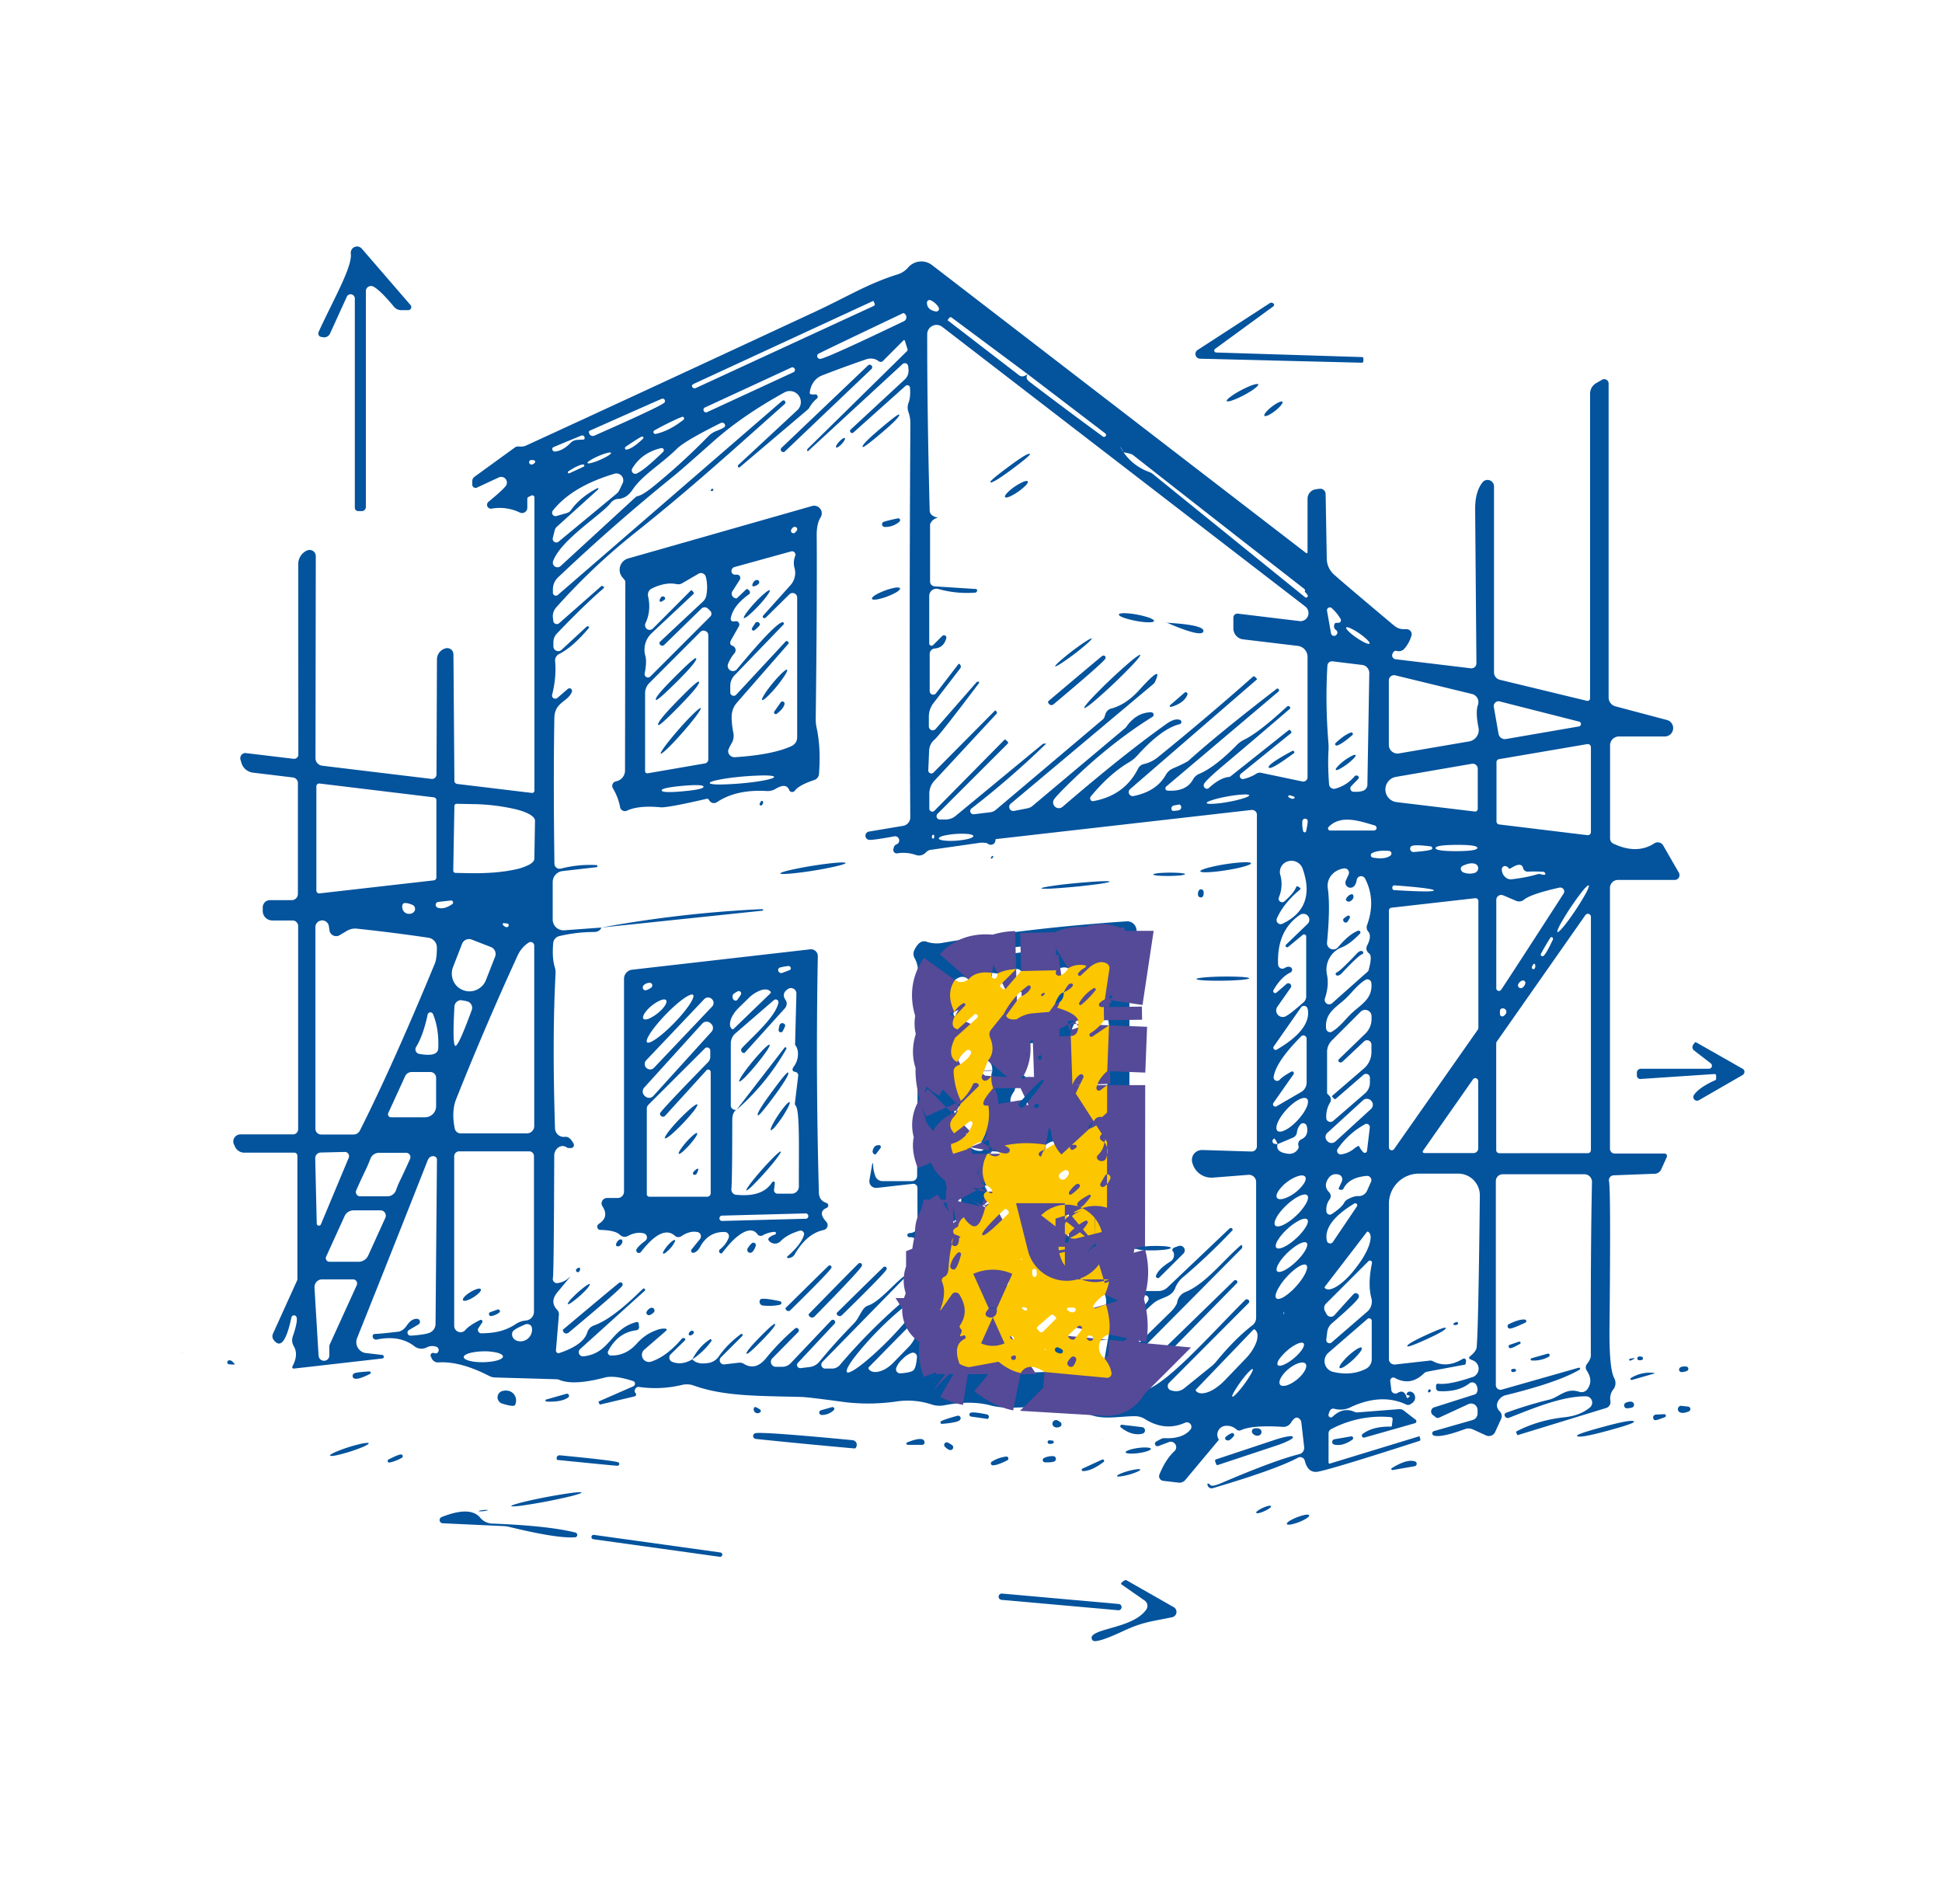 <svg xmlns="http://www.w3.org/2000/svg" fill="none" viewBox="0 0 51 50"><path fill="#03539d" d="M9.318 7.837a.11.11 0 0 0-.21-.045l-.44.965a.17.17 0 0 1-.08.084.17.17 0 0 1-.113.014l-.065-.013a.1.1 0 0 1-.046-.056.1.1 0 0 1 .004-.071c.387-.845.887-1.705.845-2.055a.165.165 0 0 1 .29-.128L10.78 8.01a.08.08 0 0 1 .013.088.08.08 0 0 1-.073.047h-.185a.25.25 0 0 1-.185-.085q-.363-.44-.547-.535a.135.135 0 0 0-.195.12v5.668q-.001.045-.032.077a.1.1 0 0 1-.076.032h-.095a.09.09 0 0 1-.087-.087zM37.013 36.65q-.075-.02-.075-.027a.08.08 0 0 1 .029-.059.1.1 0 0 1 .064-.02q.038.004.072.028a.14.14 0 0 1 .047.063q.056.152-.117.245a.11.11 0 0 1-.108.002q-.636-.297-1.427.058a.6.6 0 0 1-.465.053.1.1 0 0 0-.108.054q-.05.108-.032.14a.07.07 0 0 0 .047.036q.015.002.03-.002a.1.1 0 0 0 .025-.016q.273-.262.573-.13a.2.2 0 0 0 .09.015l1.087-.085q.062-.004.113.032l.317.245a.05.05 0 0 1 .02.052.05.05 0 0 1-.037.041l-1.328.377a.055.055 0 0 1-.065-.064.06.06 0 0 1 .018-.03q.274-.205.742-.193a.03.03 0 0 0 .019-.007.03.03 0 0 0 .009-.018l.02-.167a.053.053 0 0 0-.048-.058 2.8 2.8 0 0 0-1.57.317.13.13 0 0 0-.047.045.1.1 0 0 0-.018.06v.773a.025.025 0 0 0 .033.025l2.35-.718h.002l.002.001.002.002.001.002.02.07a.04.04 0 0 1-.025.048q-2.24.723-2.652.805-.273.055-.358-.288a.124.124 0 0 0-.124-.092.1.1 0 0 0-.053.015q-.578.31-2.238.8a.11.11 0 0 1-.125-.048.1.1 0 0 1-.015-.044q-.005-.067.08.014.048.045.288-.057 1.4-.6 2.045-.758a.17.17 0 0 0 .127-.182l-.077-.672a.04.04 0 0 0-.008-.023q-.115-.187-.262.05a.23.23 0 0 1-.218.11q-.795-.05-1.095.087a.1.1 0 0 1-.062.009.1.1 0 0 1-.058-.029.37.37 0 0 0-.275-.094.23.23 0 0 0-.178.09.24.24 0 0 0-.042.197.2.2 0 0 0 .028.063.02.02 0 0 1 0 .025l-.878 1.05a.2.2 0 0 1-.172.067l-.405-.047a.12.12 0 0 1-.092-.061.12.12 0 0 1-.006-.11q.163-.395.388-.605a.14.14 0 0 0 .029-.183.14.14 0 0 0-.177-.056l-.267.1a.065.065 0 0 1-.08-.022.065.065 0 0 1 .004-.081q.008-.01.136-.078a.2.2 0 0 1 .107-.025q.468.021.673-.225a.118.118 0 0 0-.138-.182q-.53.238-1.057-.095a.5.5 0 0 0-.26-.075c-.523.005-.953.138-1.395-.145-.255-.163-.575.055-.893-.032-.497-.138-.982.035-1.515-.108q-.52-.135-1.202-.002a.65.65 0 0 1-.335-.02 2 2 0 0 0-.9-.083 5.2 5.2 0 0 1-1.365.023q-.99-.135-1.158-.138c-1.105-.03-2.017-.01-2.827-.3a.54.54 0 0 0-.313-.015 3 3 0 0 1-1.117.053.1.1 0 0 0-.103.047q-.037.068.005.113a.05.05 0 0 1 .013.05.05.05 0 0 1-.038.037l-.907.215h-.007l-.002-.002-.001-.003-.03-.065-.002-.003v-.004l.003-.003.004-.002.91-.398a.08.08 0 0 0 .044-.072.07.07 0 0 0-.05-.065q-.489-.16-.744-.093-.813.215-1.19.063a.2.2 0 0 0-.083-.018l-1.615-.047a.34.34 0 0 1-.145-.038q-.765-.395-1.34-.357a.18.18 0 0 1-.17-.1l-.027-.058a.065.065 0 0 1 .075-.09q.064.015.075.01a.093.093 0 0 0-.008-.175.32.32 0 0 0-.242.015.3.3 0 0 1-.328-.025q-.39-.304-.992-.177a.1.1 0 0 1-.071-.016.08.08 0 0 1-.034-.062l-.003-.008a.06.06 0 0 1 .016-.043.06.06 0 0 1 .044-.019q.11 0 .608-.058.129-.015.237-.172.117-.172.26-.167a.08.08 0 0 1 .077.06.08.08 0 0 1-.04.09l-.244.142a.08.08 0 0 0 .045.15q.425-.028.527-.093a.25.25 0 0 0 .123-.215l.037-4.317q0-.031-.02-.055a.1.1 0 0 0-.052-.03q-.12-.023-.175.115a850 850 0 0 1-1.85 4.658.29.29 0 0 0 .11.35q.055.037.122.044l.43.05a.047.047 0 0 1 0 .093l-2.32.265a.04.04 0 0 1-.039-.017.04.04 0 0 1 0-.043q.166-.308.032-.533a.3.3 0 0 1-.025-.247q.142-.416.097-.517a.07.07 0 0 0-.072-.041.07.07 0 0 0-.06.055q-.201.945-.468.588a.16.16 0 0 1-.017-.16l.637-1.405.005-.023V30.35a.08.08 0 0 0-.08-.08H6.418a.27.27 0 0 1-.248-.16l-.027-.058a.18.18 0 0 1 .013-.176.19.19 0 0 1 .157-.086h1.382a.135.135 0 0 0 .135-.135V24.32a.147.147 0 0 0-.147-.148h-.535a.25.25 0 0 1-.175-.073.25.25 0 0 1-.073-.177v-.097a.19.19 0 0 1 .188-.187h.577a.16.16 0 0 0 .158-.158v-2.918a.14.14 0 0 0-.037-.096.15.15 0 0 0-.093-.049l-1.05-.127a.36.36 0 0 1-.303-.258l-.025-.084a.14.14 0 0 1 .027-.125.13.13 0 0 1 .118-.046l1.25.15a.12.12 0 0 0 .088-.027.11.11 0 0 0 .037-.082l-.002-5.008a.39.39 0 0 1 .227-.353l.008-.002a.162.162 0 0 1 .225.152l-.008 5.303a.2.2 0 0 0 .175.198l2.873.347a.12.12 0 0 0 .091-.029.12.12 0 0 0 .039-.086l.012-3.02a.305.305 0 0 1 .205-.288l.01-.002a.163.163 0 0 1 .2.078.2.2 0 0 1 .018.075l.025 3.322q0 .031.02.054a.1.1 0 0 0 .052.028l1.963.236a.06.06 0 0 0 .067-.06v-7.7a.05.05 0 0 0-.025-.046.06.06 0 0 0-.052-.005l-.075.035a.06.06 0 0 0-.035.055v.233a.138.138 0 0 1-.195.125 1.22 1.22 0 0 0-.743-.103.102.102 0 0 1-.117-.123.1.1 0 0 1 .035-.056q.35-.288.45-.41a.15.15 0 0 0 .002-.188.15.15 0 0 0-.18-.043l-.575.268a.09.09 0 0 1-.112-.037.1.1 0 0 1-.01-.04v-.095a.14.14 0 0 1 .055-.11l1.065-.773a.14.14 0 0 1 .095-.025q.124.01.192-.022 3.033-1.393 7.63-3.533c.813-.38 1.37-.728 2.135-.965a.6.6 0 0 0 .285-.193.46.46 0 0 1 .615-.052l9.825 7.563.012.005a.023.023 0 0 0 .026-.023v-1.403a.254.254 0 0 1 .227-.255l.095-.012a.14.14 0 0 1 .14.081.14.14 0 0 1 .013.056l.03 1.7a.57.57 0 0 0 .187.413q.223.203 1.555 1.322c.135.116.213.118.353.116a.132.132 0 0 1 .13.165.9.9 0 0 1-.185.345.2.2 0 0 1-.095.061.2.2 0 0 1-.118-.002q-.063-.016-.102.08a.1.1 0 0 0 .006.09.1.1 0 0 0 .076.05l1.978.238a.13.13 0 0 0 .102-.033.13.13 0 0 0 .043-.1l-.033-4.037q-.005-.458.19-.71a.17.17 0 0 1 .305.103v4.882a.2.2 0 0 0 .155.197l2.288.553a.07.07 0 0 0 .073-.034.1.1 0 0 0 .007-.028V10.34a.32.32 0 0 1 .162-.28l.153-.088a.115.115 0 0 1 .172.1v8.246a.24.24 0 0 0 .175.23l1.358.36a.22.22 0 0 1 .089.376.22.22 0 0 1-.144.056h-1.205a.24.24 0 0 0-.167.068.23.23 0 0 0-.068.165v2.444q0 .045.023.082a.15.15 0 0 0 .064.056q.618.29 1.075-.008a.164.164 0 0 1 .233.056l.412.715a.127.127 0 0 1-.11.19h-1.49a.21.21 0 0 0-.21.21v6.85q0 .05.036.088a.12.12 0 0 0 .087.037h1.31a.06.06 0 0 1 .055.03.07.07 0 0 1 .005.062l-.15.33a.19.19 0 0 1-.16.108l-1.088.042a.13.13 0 0 0-.096.05.13.13 0 0 0-.024.105q.05.237.013 3.857-.01 1.067.125 1.316a.27.27 0 0 1-.025.294.38.38 0 0 0-.075.31.16.16 0 0 1-.024.11.16.16 0 0 1-.089.068l-2.322.712-.003.001h-.003l-.003-.003-.001-.003-.03-.062a.02.02 0 0 1 0-.02.03.03 0 0 1 .015-.015q.57-.293 1.255-.367.412-.044.67-.26a.166.166 0 0 0-.105-.29c-.643-.005-1.413.327-2.028.565a.08.08 0 0 1-.093-.026.1.1 0 0 1-.017-.03.06.06 0 0 1 .038-.077 11 11 0 0 1 1.125-.343c.262-.057.44-.325.797-.207q.059.018.118 0a.2.2 0 0 0 .097-.072q.157-.223-.02-.486a.15.15 0 0 1-.025-.088.15.15 0 0 1 .033-.087q.1-.129.1-.222-.008-2.752.03-4.56a.2.2 0 0 0-.12-.182.2.2 0 0 0-.075-.016h-2.15a.18.18 0 0 0-.18.18v5.358a.122.122 0 0 0 .157.117l2.02-.575a.03.03 0 0 1 .02.001.03.03 0 0 1 .014.014.03.03 0 0 1 .001.02.03.03 0 0 1-.012.016q-.556.331-1.945.672a.3.3 0 0 0-.17.115q-.12.167.015.305a.18.18 0 0 1 .037.205l-.155.34a.18.18 0 0 1-.24.09l-.342-.157a.28.28 0 0 0-.213-.008q-.605.223-.805.172a.062.062 0 0 1-.038-.1.06.06 0 0 1 .036-.022l1.007-.288a.18.18 0 0 0 .133-.175v-.09a.17.17 0 0 0-.24-.154l-.773.357a.1.1 0 0 1-.041.007.1.1 0 0 1-.039-.015l-.082-.065a.114.114 0 0 1-.017-.165.1.1 0 0 1 .052-.034l1.07-.34a.08.08 0 0 0 .045-.038q.054-.095-.008-.212a.12.12 0 0 0-.133-.063.1.1 0 0 0-.047.023q-.3.232-.802.204a.08.08 0 0 1-.075-.077v-.07a.05.05 0 0 1 .032-.045q.01-.004.02-.003.285.036.875-.165a.233.233 0 0 0 .048-.444l-.08-.033a.043.043 0 0 1-.01-.072q.172-.135.182-.246.045-.495.083-3.982a.57.57 0 0 0-.568-.575h-1.032a.79.79 0 0 0-.788.788v4.08a.14.14 0 0 0 .103.139q.03.009.062.006l.908-.103a.14.14 0 0 1 .08.015q.364.196.79-.062a.055.055 0 0 1 .082.052l-.01.078a.03.03 0 0 1-.022.024l-.993.185a.17.17 0 0 0-.082.046q-.353.342-.763.117a.08.08 0 0 0-.085.004.1.1 0 0 0-.029.033.1.1 0 0 0-.006.043l.028.235a.1.1 0 0 0 .06.085.11.11 0 0 0 .105-.005q.174-.108.242.125l.003.006.005.003.006.001.006-.003a.2.2 0 0 0 .055-.04l.002-.006v-.007l-.004-.005zm-18.84-26.5a.073.073 0 0 0 .1.04l4.677-2.158a.05.05 0 0 0 .022-.025.04.04 0 0 0-.002-.032l-.032-.07-.002-.002h-.001l-.002-.001-4.713 2.178a.1.1 0 0 0-.04.032q-.014.02-.007.036zm6.17-2.203q0 .19.235.233a.072.072 0 0 0 .082-.073.1.1 0 0 0-.012-.04.5.5 0 0 0-.208-.182.07.07 0 0 0-.067.005.07.07 0 0 0-.03.057M21.495 9.29a.07.07 0 0 0-.03.086q.01.024.032.038a.1.1 0 0 0 .048.011q.213-.04 2.193-.99a.114.114 0 0 0 .064-.12.1.1 0 0 0-.017-.045q-.04-.06-.075-.043-2.13 1.013-2.215 1.063m5.495.537q-.078.105.048.2.957.729 1.927 1.438a.05.05 0 0 0 .037.008.05.05 0 0 0 .033-.02h.003a.053.053 0 0 0-.01-.07zL24.993 8.34a.045.045 0 0 0-.063.007l-.042.055-.002.005q0 .003.002.005l1.875 1.443a.14.14 0 0 0 .152.012zm-2.387 3.778a.25.25 0 0 0-.158.122.1.1 0 0 0-.02.066v1.48q0 .049.035.085a.13.13 0 0 0 .085.04l1.085.07a.032.032 0 0 1 .03.037v.002a.05.05 0 0 1-.014.038.05.05 0 0 1-.036.018 2.8 2.8 0 0 1-.97-.096.188.188 0 0 0-.237.18v1.25a.06.06 0 0 0 .102.043l.24-.238a.06.06 0 0 1 .078-.01.06.06 0 0 1 .027.073q-.068.245-.302.265a.145.145 0 0 0-.133.145v.975a.092.092 0 0 0 .118.089.1.1 0 0 0 .047-.032l.593-.772.005-.003h.01a.082.082 0 0 1 .027.123l-.705.915a.58.58 0 0 0-.117.35v.255a.102.102 0 0 0 .18.067l1.08-1.235q0-.003.01-.004h.022q.01 0 .018-.003a.01.01 0 0 1 .008.004l.003.012-.003.016-.008.016q-1.023 1.356-1.158 1.472a.4.4 0 0 0-.145.295l-.022.515a.08.08 0 0 0 .047.075.08.08 0 0 0 .088-.015l1.617-1.63.004-.003h.008l.003.003.02.02a.045.045 0 0 1 .013.052l-.01.015-1.633 1.76a.5.5 0 0 0-.13.333v.393a.08.08 0 0 0 .05.075q.022.01.045.005a.1.1 0 0 0 .04-.023l1.838-1.863.006-.005.009-.001.008.002.007.005.055.047a.04.04 0 0 1 0 .055l-1.843 1.842a.09.09 0 0 0-.018.096q.01.023.03.038.022.014.048.014h.16a.4.4 0 0 0 .255-.093l2.29-1.89.017-.008a.03.03 0 0 1 .016.001q.007.002.02-.003l.012-.003q.008 0 .012.002.006.003.006.006 0 .005-.005.008a23 23 0 0 1-1.953 1.693.085.085 0 0 0-.024.098.085.085 0 0 0 .087.052l.437-.053a.27.27 0 0 0 .138-.06l2.817-2.38a.12.12 0 0 0 .04-.062l.028-.08a.21.21 0 0 1 .147-.14q.39-.1.745-.495.645-.713.403-.198a.2.2 0 0 1-.038.047l-3.75 3.146a.108.108 0 0 0 .021.177q.034.016.07.01l.352-.068a.3.3 0 0 0 .125-.057l2.452-2.06.008-.008q.27-.394.662-.397a.064.064 0 0 1 .063.047.065.065 0 0 1-.028.073q-1.203.747-2.377 1.935-.206.21-.225.267a.15.15 0 0 0 .06.17.15.15 0 0 0 .182-.01q1.607-1.382 2.728-2.177.217-.155.355-.105a.06.06 0 0 1 .038.057.06.06 0 0 1-.046.055q-.476.116-1.117.828a.9.9 0 0 1-.208.17q-.513.3-1.01.902a.08.08 0 0 0-.007.085.07.07 0 0 0 .075.036q.822-.149 1.177-.858a.22.22 0 0 1 .148-.115.9.9 0 0 0 .357-.17 75 75 0 0 0 2.51-2.125.04.04 0 0 1 .053.003l.05.052a.01.01 0 0 1 .004.01l-.001.004-.003.004-3.33 2.88a.105.105 0 0 0 .09.182q.607-.123.85-.56a.4.4 0 0 1 .185-.165q.36-.157.417-.21.76-.687 2.31-1.883a.03.03 0 0 1 .022-.006q.012.002.02.012l.003.002a.04.04 0 0 1 .015.033l-.004.017-.01.015-2.95 2.495a.07.07 0 0 0-.019.067.06.06 0 0 0 .053.04q.495.033.673-.297a.33.33 0 0 1 .157-.142q.42-.176.988-.756a.7.7 0 0 1 .202-.145q.378-.184 1.115-.864a.055.055 0 0 1 .078.002q.01.014.01.03t-.013.027a210 210 0 0 1-1.76 1.498q-.42.356-.482.458-.043.07.02.125a.075.075 0 0 0 .097-.003q.295-.274.543-.293l.025-.012 1.532-1.218a.03.03 0 0 1 .037.005l.028.035a.03.03 0 0 1 .006.02.03.03 0 0 1-.008.018l-1.318 1.067a.08.08 0 0 0 .07.14q.198-.05.33-.137a.17.17 0 0 1 .13-.025l1.083.227a.113.113 0 0 0 .135-.11v-3.165a.29.29 0 0 0-.253-.285l-1.437-.172a.29.29 0 0 1-.258-.29v-.28q0-.023.01-.043a.1.1 0 0 1 .065-.058.1.1 0 0 1 .045-.004l1.615.195a.21.21 0 0 0 .223-.13.22.22 0 0 0-.068-.252l-9.537-7.346a.245.245 0 0 0-.393.193q-.003 2.038.065 4.633.003.13.19.182.03.008-.002.015m-8.808 10.753q-.052.114-.187.117a4 4 0 0 0-.93.11.21.21 0 0 0-.15.18q-.033.393.04.63a.5.5 0 0 1 .022.17q-.09 1.655-.015 4.065a.24.24 0 0 0 .08.17.23.23 0 0 0 .178.055q.13-.018.23.18a.077.077 0 0 1-.068.113q-.09 0-.092-.003a.2.2 0 0 0-.106-.048.2.2 0 0 0-.117.025.26.26 0 0 0-.125.215q-.01 3.12-.035 3.226a.11.11 0 0 0 .066.126.1.1 0 0 0 .052.006.54.54 0 0 0 .33-.167v.009l-.003.005-.297.358q-.253.277-.035.498a.17.17 0 0 1 .045.122l-.078.942a.068.068 0 0 0 .088.07q.638-.214.735-.544a.28.28 0 0 1 .175-.18q.462-.16 1.205-.886l.085-.08a.035.035 0 0 1 .053.038.04.04 0 0 1-.016.023l-1.687 1.522a.11.11 0 0 0 .085.193c.71-.076.702-.72 1.392-.9a.04.04 0 0 1 .02-.002q.009.001.018.007a.05.05 0 0 1 .02.032l.01.09a.08.08 0 0 1-.017.058.08.08 0 0 1-.053.03q-.49.06-.743.55a.08.08 0 0 0 .07.114q.393.01.68-.31.225-.255.523-.357a.5.5 0 0 1 .24-.038q.008.002.015.008a.03.03 0 0 1 .008.014.03.03 0 0 1-.008.029l-.578.5a.185.185 0 0 0 .178.315q.41-.135.805-.6a.06.06 0 0 1 .044-.021.06.06 0 0 1 .043.018.03.03 0 0 1 .008.022.03.03 0 0 1-.008.02l-.377.368a.12.12 0 0 0-.008.163.1.1 0 0 0 .048.035q.252.099.527-.066.143.153.453.09a.4.4 0 0 0 .235-.154q.227-.33.587-.598a.03.03 0 0 1 .04.004.034.034 0 0 1 0 .044l-.562.562a.11.11 0 0 0-.021.125.11.11 0 0 0 .108.06l.39-.045a.2.2 0 0 1 .12.028q.308.192.583-.14a6 6 0 0 1 .765-.785.06.06 0 0 1 .041-.015q.024.001.041.02h.003a.06.06 0 0 1 .017.044.07.07 0 0 1-.02.046l-.68.69a.13.13 0 0 0-.026.14.13.13 0 0 0 .119.08h.175a.3.3 0 0 0 .212-.09l1.07-1.128a.06.06 0 0 1 .064-.013l.019.013.002.003a.06.06 0 0 1 0 .085l-.96 1.025a.082.082 0 0 0 .019.13.1.1 0 0 0 .049.01l.235-.028a.4.4 0 0 0 .26-.14q.402-.492.902-1c.158-.16.213-.422.37-.472.293-.095.66-.545.93-.758a.035.035 0 0 1 .045.005v.003l.002.002.001.004v.003l-.003.003-2.17 2.218a.103.103 0 0 0 .073.172h.187a.27.27 0 0 0 .2-.093 15 15 0 0 1 1.913-1.885q.222-.188.055-.492a.26.26 0 0 1-.013-.23q.117-.282.075-.605a.17.17 0 0 0-.056-.105.16.16 0 0 0-.111-.04.2.2 0 0 1-.06-.005.053.053 0 0 1 .015-.1l.07-.01a.2.2 0 0 0 .11-.066.2.2 0 0 0 .042-.119l-.002-.995a.1.1 0 0 0-.037-.08.11.11 0 0 0-.086-.027l-.945.107a.18.18 0 0 1-.148-.055.18.18 0 0 1-.044-.15l.075-.432a.01.01 0 0 1 .01-.01l.007.002.003.008q0 .171.062.334a.2.2 0 0 0 .183.125h.775a.137.137 0 0 0 .137-.137q.02-3.373.02-5.432a.7.7 0 0 0-.092-.298.23.23 0 0 1-.003-.195q.142-.295.33-.222a.84.84 0 0 0 .44.022q2.276-.39 4.808-.56a.24.24 0 0 1 .17.055c.048.04.079.096.087.157q.026.22-.142.52a.3.3 0 0 0-.043.16v8.61a.205.205 0 0 0 .205.206h.56c.087 0 .17-.034.233-.093l1.632-1.55a.05.05 0 0 1 .036-.013.05.05 0 0 1 .034.018l.003.002a.035.035 0 0 1 0 .045q-.61.645-1.273 1.21a.7.7 0 0 0-.22.285c-.097.28-.38.248-.58.418q-.6.52-.715 1.035a.135.135 0 0 0 .066.144.13.13 0 0 0 .154-.022l.963-.944a.8.8 0 0 0 .15-.208l.01-.047a.35.35 0 0 1 .217-.255c.53-.215 1.015-.86 1.46-1.233l.007-.002q.005 0 .008.003l.007.007.003.01v.012l.002.033q0 .014-.004.02l-2.93 2.952a.3.3 0 0 0-.085.245l.01.09a.128.128 0 0 0 .215.075l2.577-2.508a.05.05 0 0 1 .073-.002l.002.002a.05.05 0 0 1 .016.033.04.04 0 0 1-.013.032l-2.598 2.648a.113.113 0 0 0 .1.19c.595-.105 1.728-1.412 2.713-2.395a.07.07 0 0 1 .047-.02.06.06 0 0 1 .045.02l.003.002a.057.057 0 0 1-.005.08L30.7 36.316a.12.12 0 0 0-.03.11.12.12 0 0 0 .078.085l.06.015a.34.34 0 0 0 .287-.065l.74-.598a1 1 0 0 0 .095-.095q.49-.602.96-.965a.25.25 0 0 0 .098-.194V31.04a.19.19 0 0 0-.127-.178.2.2 0 0 0-.076-.01l-.93.073a.516.516 0 0 1-.537-.373l-.008-.024a.26.26 0 0 1 .144-.304.3.3 0 0 1 .119-.024l1.29.04a.14.14 0 0 0 .145-.14v-8.705a.12.12 0 0 0-.043-.094.13.13 0 0 0-.1-.031l-6.71.765-.008.005-.004.008a.3.3 0 0 1-.01.062.12.12 0 0 1-.129.073.1.1 0 0 1-.049-.018l-.037-.023a.6.6 0 0 0-.203-.007l-1.272.182a.2.2 0 0 0-.1.043l-.055.05a.24.24 0 0 1-.233.043 1 1 0 0 0-.495-.043.09.09 0 0 1-.075-.025.1.1 0 0 1-.025-.078q.018-.106.075-.13a.11.11 0 0 0-.06-.212q-.603.11-.667.087a.11.11 0 0 1 .017-.215l.893-.15a.226.226 0 0 0 .187-.225q-.03-5.207.003-10.342a.9.9 0 0 0-.053-.307.34.34 0 0 1 .003-.23q.06-.153.04-.403a.07.07 0 0 0-.081-.063.1.1 0 0 0-.034.015L22.41 11.36l-.015.01-.018.003a.05.05 0 0 1-.032-.015h-.002a.05.05 0 0 1-.02-.038q-.002-.01.003-.02l.012-.018 1.42-1.315a.31.31 0 0 0 .1-.267l-.008-.085a.09.09 0 0 0-.056-.072.09.09 0 0 0-.091.017l-2.485 2.29-.004.003-.005-.002-.004-.004-.002-.007-.003-.008-.002-.025q0-.012.005-.014L23.82 9.22a.05.05 0 0 0 .014-.027.05.05 0 0 0-.004-.03l-.067-.216-.007-.01-.01-.005h-.01l-.008.005-.543.545a.08.08 0 0 1-.05.022.1.1 0 0 1-.052-.014l-.058-.038a.36.36 0 0 0-.275-.017 30 30 0 0 0-1.182.432.5.5 0 0 0-.209.177.6.6 0 0 0-.094.276q-.003.05.14.037a.063.063 0 0 1 .048.11.8.8 0 0 0-.19.223.2.2 0 0 1-.05.065l-1.783 1.512a.04.04 0 0 1-.018.009q-.01 0-.017-.003l-.002-.003a.04.04 0 0 1-.016-.028q0-.009.003-.018l.01-.014 1.545-1.435a.29.29 0 0 0-.337-.468q-1.095.603-1.853 1.275-.877.778-1.045.913a51 51 0 0 0-3.042 2.665.43.43 0 0 0-.138.315v.093a.078.078 0 0 0 .128.057l5.892-5.097a.054.054 0 0 1 .068-.003l.002.002a.06.06 0 0 1-.005.086C19.25 11.815 18.175 12.8 16.668 14a16.6 16.6 0 0 0-2.06 1.95.35.35 0 0 0-.088.273l.01.082a.092.092 0 0 0 .109.082.1.1 0 0 0 .046-.022l1.11-.977q.006-.004.017 0l.028.012.015.005a.01.01 0 0 1 .007.008v.014l-.007.016-.012.014q-.48.41-1.218 1.18a.33.33 0 0 0-.092.228v.11a.127.127 0 0 0 .212.092l.66-.61a.04.04 0 0 1 .026-.01q.015 0 .03.008a.027.027 0 0 1 .002.038q-.426.505-.78.682a.19.19 0 0 0-.105.188q.039.412-.078.882a.08.08 0 0 0 .037.091q.023.015.051.012a.1.1 0 0 0 .05-.02l.275-.238a.07.07 0 0 1 .08-.004.07.07 0 0 1 .027.077c-.1.272-.455.267-.462.695q-.028 1.605.002 3.82a.14.14 0 0 0 .054.11.14.14 0 0 0 .119.022 3 3 0 0 1 .93-.092.027.027 0 1 1 0 .055l-.89.102a.29.29 0 0 0-.258.288v.982a.28.28 0 0 0 .191.27.3.3 0 0 0 .117.015zm5.073-14.674a.065.065 0 0 0-.086-.032l-2.27 1.049a.065.065 0 0 0-.032.086l.002.004a.065.065 0 0 0 .087.032l2.27-1.049a.065.065 0 0 0 .032-.086zm-3.488.789q-.078.03-1.892.837-.033.015-.015.072a.1.1 0 0 0 .132.06q1.692-.747 1.835-.862a.062.062 0 0 0-.017-.107.06.06 0 0 0-.043 0m-.16.922q.352-.075.73-.372a.05.05 0 0 0 .014-.05.05.05 0 0 0-.041-.03l-.083.032q-.343.152-.655.328a.05.05 0 0 0-.022.06.05.05 0 0 0 .057.032m1.71-.287q-.948.47-1.157.68c-.4.397-.903.684-1.163 1.075q-.15.225-.367.237a.27.27 0 0 0-.203.105c-.235.307-1.29.95-1.512 1.522a.122.122 0 0 0 .197.136l1.968-1.808a.1.1 0 0 1 .055-.027q.135-.03.407-.25a17 17 0 0 0 1.445-1.32.6.6 0 0 1 .195-.133q.228-.086.243-.127a.07.07 0 0 0-.023-.08.08.08 0 0 0-.085-.01m-3.667.332q-.735.303-.74.308a.06.06 0 0 0-.012.073.065.065 0 0 0 .065.037q.206-.02.407-.226a.26.26 0 0 1 .177-.08l.178-.01a.065.065 0 0 0-.032-.105.07.07 0 0 0-.043.003m1.595.025q-.06.017-.428.268a.044.044 0 0 0-.015.051.04.04 0 0 0 .018.02.04.04 0 0 0 .027.003q.163-.032.43-.29a.03.03 0 0 0 .003-.037.03.03 0 0 0-.015-.014.03.03 0 0 0-.02-.001m12.647.412q.258.368.68.52.05.018.093.053l3.997 3.235a.045.045 0 0 0 .057-.005.05.05 0 0 0 .013-.028.05.05 0 0 0-.007-.03l-.075-.09a.05.05 0 0 0 .009-.035.05.05 0 0 0-.02-.032q-2.25-1.752-4.497-3.515-.05-.04-.25-.072a.5.5 0 0 0-.082-.14q-.014-.015 0 .005.042.065.082.134m-12.14-.11q-.513.12-.762.538a.09.09 0 0 0 .012.107.09.09 0 0 0 .105.023q.212-.098.698-.572a.057.057 0 0 0-.053-.095m-1.317.125q-.005-.01-.032-.01a.4.4 0 0 0-.075.013q-.046.012-.105.032a2 2 0 0 0-.333.157.4.4 0 0 0-.06.045q-.02.02-.015.03.004.01.031.009a.4.4 0 0 0 .075-.013q.046-.012.105-.032a2 2 0 0 0 .333-.157.4.4 0 0 0 .06-.045q.02-.02.016-.03m-2.028.193q-.087-.01-.102.005a.062.062 0 0 0 .026.108q.022.005.044-.005.047-.021.062-.048a.05.05 0 0 0 0-.039.04.04 0 0 0-.03-.021m1.293.112q-.126.009-.385.18a.03.03 0 0 0-.012.04.03.03 0 0 0 .04.01l.372-.172a.03.03 0 0 0 .015-.014.03.03 0 0 0-.01-.038.03.03 0 0 0-.02-.005m.397.653-1.09.985a.2.2 0 0 0-.052.087l-.05.203a.095.095 0 0 0 .097.12.1.1 0 0 0 .055-.022l1.523-1.26a.3.3 0 0 0 .07-.088l.087-.182a.18.18 0 0 0-.024-.196.18.18 0 0 0-.19-.057q-1.116.332-1.618.968a.09.09 0 0 0 .095.142l.272-.078a.2.2 0 0 0 .108-.074q.232-.333.695-.58a.02.02 0 0 1 .022.032m19.38 3.698q-.085-.063-.042-.163a.05.05 0 0 1 .042-.03h.06a.07.07 0 0 0 .057-.034.07.07 0 0 0 0-.066 1.2 1.2 0 0 0-.232-.285.075.075 0 0 0-.088-.011.075.075 0 0 0-.037.081l.105.593a.08.08 0 0 0 .059.062.08.08 0 0 0 .084-.027.08.08 0 0 0 .024-.063.08.08 0 0 0-.032-.058m.263-.069q-.013.024.063.101c.05.05.125.11.206.166s.163.103.228.133c.065.029.107.037.117.022q.014-.024-.063-.101c-.05-.05-.124-.11-.206-.166a1.6 1.6 0 0 0-.228-.133c-.065-.029-.107-.037-.117-.022m.312 3.981-.18.185a.088.088 0 0 0 .06.148q.213.007.293-.048a.17.17 0 0 0 .072-.135l.05-2.933a.22.22 0 0 0-.053-.143.2.2 0 0 0-.134-.072l-.78-.095a.12.12 0 0 0-.133.11q-.06.988.028 2.053.005.075.002.15-.025.387.013.915a.13.13 0 0 0 .167.115 1 1 0 0 0 .5-.32.07.07 0 0 1 .08-.02q.012.007.023.017h.002a.06.06 0 0 1-.01.073m.978-2.725a.137.137 0 0 0-.17.133v1.692a.227.227 0 0 0 .267.225l1.843-.315a.305.305 0 0 0 .245-.362q-.083-.407-.015-.596a.22.22 0 0 0-.073-.247.2.2 0 0 0-.082-.04zm2.587.828.123.704a.17.17 0 0 0 .07.112.17.17 0 0 0 .127.028l1.915-.33a.065.065 0 0 0 .005-.127l-2.085-.53a.125.125 0 0 0-.155.142m2.458 3.37a.083.083 0 0 0 .092-.083v-2.228a.08.08 0 0 0-.062-.078.1.1 0 0 0-.035-.002l-2.315.395a.08.08 0 0 0-.068.083v1.55a.08.08 0 0 0 .073.082zm-3.033-1.875-1.997.345a.335.335 0 0 0 .017.662l2.055.247a.07.07 0 0 0 .054-.016.07.07 0 0 0 .024-.053v-1.055a.13.13 0 0 0-.047-.1.13.13 0 0 0-.106-.03m-30.347 3.33a.075.075 0 0 0 .051.071q.015.005.031.003l3.003-.342a.075.075 0 0 0 .067-.075v-2.03a.075.075 0 0 0-.065-.075l-3.002-.363a.074.074 0 0 0-.079.044.1.1 0 0 0-.006.032zm24.498-2.502c-.003-.019-.066-.026-.173-.02s-.25.023-.398.05-.29.06-.391.093c-.103.032-.158.061-.155.08s.066.026.173.02a3 3 0 0 0 .399-.05 3 3 0 0 0 .39-.093c.103-.032.158-.061.155-.08m1.177.037q-.1-.043-.133-.035l-.012.007-.007.012a.03.03 0 0 0 .007.026q.014.016.08.042a.1.1 0 0 0 .036.004.1.1 0 0 0 .034-.014q.014-.01.012-.023-.001-.012-.017-.02m-22.05.245-.03 1.7a.06.06 0 0 0 .057.057l.393.008c.22.003.438-.004.642-.02.204-.018.39-.045.545-.08a1.4 1.4 0 0 0 .365-.128q.127-.073.128-.155l.017-.995c0-.108-.175-.215-.488-.297a5.3 5.3 0 0 0-1.18-.14l-.392-.008a.057.057 0 0 0-.057.058m19.042-.04-.15.027a.08.08 0 0 0-.03.142 1 1 0 0 0 .153-.015.082.082 0 0 0 .027-.155m3.228.432a.8.8 0 0 0 .02.27.04.04 0 0 0 .037.031.04.04 0 0 0 .04-.029q.055-.247.04-.287a.073.073 0 0 0-.115-.024.07.07 0 0 0-.022.039m1.9.12c-.41-.12-.89-.29-1.21.038a.055.055 0 0 0 .008.086q.014.009.032.009h1.15a.07.07 0 0 0 .068-.058.07.07 0 0 0-.048-.075m-10.542.278c-.001-.024-.05-.043-.137-.054a2.2 2.2 0 0 0-.642.045.4.4 0 0 0-.096.036q-.033.019-.032.037c.001.024.05.043.137.054.086.01.203.012.323.004a2 2 0 0 0 .173-.02q.083-.012.146-.029a.4.4 0 0 0 .096-.036q.033-.018.032-.037m-1.078-.02q-.033.097.04.085a.2.2 0 0 0 .012-.073.028.028 0 0 0-.052-.012m13.09.292q-.46-.06-.52.003a.088.088 0 0 0 .07.145q.364-.028.46-.063a.04.04 0 0 0 .03-.045.05.05 0 0 0-.04-.04m.127.045q.003.08.55.08.548-.003.548-.085 0-.083-.548-.08-.55.003-.55.085m-1.225.073q-.29-.022-.44.057a.06.06 0 0 0-.034.065.06.06 0 0 0 .052.053q.302.057.455-.046a.07.07 0 0 0 .032-.077.07.07 0 0 0-.065-.052m-2.33 1.012q-.438.363-.612.762a.108.108 0 0 0 .145.14q.894-.427.53-1.45a.31.31 0 0 0-.36-.197l-.01.003a.29.29 0 0 0-.218.352.9.9 0 0 1-.035.6.09.09 0 0 0 .032.108.09.09 0 0 0 .113-.003q.25-.222.31-.378a.03.03 0 0 1 .02-.018l.014-.001q.008 0 .014.005a.3.3 0 0 1 .057.04.03.03 0 0 1 .008.019.02.02 0 0 1-.008.018m4.26-.615a.1.1 0 0 0-.036.036.1.1 0 0 0-.005.053.1.1 0 0 0 .027.05.1.1 0 0 0 .05.034q.152.052.294.005a.13.13 0 0 0 .085-.12.12.12 0 0 0-.085-.116q-.13-.042-.33.058m1.035.082a.27.27 0 0 0 .133.24.2.2 0 0 0 .115.028q.41-.048.697-.137a.14.14 0 0 1 .083.005q.054.014.087.014a.03.03 0 0 0 .023-.012.03.03 0 0 0 .004-.026.1.1 0 0 0-.019-.028.1.1 0 0 0-.03-.014 4 4 0 0 0-.398-.005.12.12 0 0 1-.086-.02A.12.12 0 0 1 40 22.8q-.04-.168-.285-.023-.087.053-.095.028-.008-.033-.065-.055a.08.08 0 0 0-.078.007.08.08 0 0 0-.037.07m-3.54 1.47q.242-.66-.052-1.227a.12.12 0 0 0-.127-.059.12.12 0 0 0-.093.104.3.3 0 0 1-.06.148.133.133 0 0 1-.23-.043.13.13 0 0 1 .005-.092l.075-.166a.113.113 0 0 0-.115-.157c-.233.023-.475.225-.433.523q.07.49-.02 1.42a.165.165 0 0 0 .293.122q.277-.33.517-.428a.05.05 0 0 1 .059.017q.01.014.008.032a.05.05 0 0 1-.014.029q-.265.275-.478.358a.63.63 0 0 0-.387.717q.06.278-.053.623a.117.117 0 0 0 .19.125l.935-.83a.06.06 0 0 0 .02-.03q.108-.385.013-.448a.155.155 0 0 1-.053-.198q.135-.26.03-.375a.17.17 0 0 1-.03-.165m1.755-.915q.003-.053-1.027-.132a.1.1 0 0 0-.034.006.05.05 0 0 0-.021.021.1.1 0 0 0-.01.033q0 .014.005.033.005.013.019.022.014.01.03.01 1.033.063 1.038.008m1.64 2.57a.07.07 0 0 0 .05.067.07.07 0 0 0 .076-.026q.165-.24 1.642-2.528a.1.1 0 0 0-.002-.114.11.11 0 0 0-.108-.043q-.753.17-.93.317a.2.2 0 0 1-.208.03l-.337-.143a.13.13 0 0 0-.183.12zm2.428-2.702q-.013-.008-.055.03a1 1 0 0 0-.11.12 7 7 0 0 0-.58.867c-.065.122-.092.197-.076.208q.013.008.055-.03.044-.04.11-.12t.146-.19a7 7 0 0 0 .434-.676c.065-.123.092-.198.076-.21m-5.18.587a.075.075 0 0 0-.068.076v6.217a.075.075 0 0 0 .138.043l2.2-3.138a.1.1 0 0 0 .012-.043v-3.33q0-.015-.006-.03a.08.08 0 0 0-.045-.041.1.1 0 0 0-.031-.004zm-24.7-.19-.333.038a.075.075 0 0 0-.068.068.08.08 0 0 0 .053.084q.168.056.383-.095a.05.05 0 0 0 .018-.06.05.05 0 0 0-.053-.034m-1.07.348a.15.15 0 0 0 .105-.058.116.116 0 0 0-.007-.147.1.1 0 0 0-.043-.03q-.225-.09-.255-.008a.19.19 0 0 0 .03.18.18.18 0 0 0 .17.063m22.75 2.07.255-.22a.075.075 0 0 1 .106-.006.075.075 0 0 1 .006.106l-.34.485a.172.172 0 0 0 .223.253q.135-.073.465-.368a.2.2 0 0 0 .065-.148v-1.575a.05.05 0 0 0-.032-.05.06.06 0 0 0-.06.008l-.378.313-.016.009a.04.04 0 0 1-.035-.003l-.014-.011v-.003a.035.035 0 0 1 .002-.045l.56-.54a.154.154 0 0 0-.086-.272.16.16 0 0 0-.114.032q-.605.417-.565 1.302a.12.12 0 0 0 .06.093.11.11 0 0 0 .108-.003q.082-.05.145-.03a.08.08 0 0 1 .055.07.08.08 0 0 1-.045.076q-.243.114-.445.462a.05.05 0 0 0 .013.066.05.05 0 0 0 .067-.001m8.177 4.217a.08.08 0 0 0 .08-.08v-6.127a.08.08 0 0 0-.056-.075.08.08 0 0 0-.089.03l-2.327 3.322a.1.1 0 0 0-.015.046v2.805a.08.08 0 0 0 .08.08zM8.653 24.435l-.015-.1a.178.178 0 1 0-.355.027v5.283a.15.15 0 0 0 .147.148h.855q.052 0 .096-.028a.2.2 0 0 0 .07-.075q.859-1.702 1.97-4.39.052-.132.052-.418a.26.26 0 0 0-.225-.257 45 45 0 0 0-1.88-.238.43.43 0 0 0-.275.068l-.175.105a.178.178 0 0 1-.265-.125m4.555-.147q.05.06.1.06a.05.05 0 0 0 .027-.093 1 1 0 0 0-.102-.012.027.027 0 0 0-.025.045m27.515.325a7 7 0 0 0-.255.434.04.04 0 0 0 .007.052q.01.01.026.012.015.002.03-.006.069-.045.252-.433a.05.05 0 0 0-.01-.05.05.05 0 0 0-.05-.01m-27.833.257-.502-.195a.195.195 0 0 0-.253.11l-.237.61a.48.48 0 0 0 .005.36.45.45 0 0 0 .252.245l.013.005a.45.45 0 0 0 .351-.012.47.47 0 0 0 .246-.263l.238-.608a.195.195 0 0 0-.113-.252m.995-.117a.8.8 0 0 0-.292.342 81 81 0 0 0-1.61 3.76q-.133.327-.04.785a.16.16 0 0 0 .056.09.16.16 0 0 0 .099.035h1.737a.195.195 0 0 0 .195-.195v-4.738a.1.1 0 0 0-.049-.082.1.1 0 0 0-.096.003m13.592.105q-.002-.015-.069-.023a2 2 0 0 0-.189-.004q-.121.003-.28.015a9 9 0 0 0-.931.125c-.16.034-.247.064-.245.086q.003.015.069.023.067.007.189.004.121-.003.28-.015a9 9 0 0 0 .931-.125c.16-.034.247-.065.245-.086m1.16.522-.144.035.035-.052.001-.001.001-.002v-.002h-.002a.6.6 0 0 0-.475.07q-.145-.063-.313.052l-.925.02q-.065-.065-.13-.05-.266.007-.487.115l-.143-.015q-.417-.063-.622.17-.158-.14-.353.015-.25.35-.017.835-.055.045.005.125-.13.285.08.337a.2.2 0 0 0-.123.085.1.1 0 0 0-.005.07q.026.058.063.066-.238.484.055.64l.08.055-.088.044a.16.16 0 0 0-.087.145q.012.378.19.773l-.018.093q.017.01-.022.05-.183.012-.118.25-.232.23-.017.46-.146.12-.08.28-.015.087.055.26l-.035.134a.09.09 0 0 0 .025.09.09.09 0 0 0 .092.015.49.49 0 0 0 .318-.37q-.118.02.055-.035a.4.4 0 0 0 .265.088.11.11 0 0 0 .065-.195l-.05-.04q.267-.465.187-.96.236-.135.128-.455a.75.75 0 0 1-.048-.317q.075-.295-.09-.403.207-.244.055-.613a.2.2 0 0 1 .028-.204l.335-.413q0 .055.06.045.04.123.275.097.294.073.377-.152l.48-.042q.08.037.205-.108.455.13.548.31-.163.133-.188.43l.043 1.29a.35.35 0 0 0 .005.177q-.045.368.072.61a.25.25 0 0 1-.002.218q-.157.322-.468.497-.113-.075-.302.066a2.9 2.9 0 0 0-1.085.017q-.16-.005-.14.173-.31-.056-.253.067l-.027-.02a.03.03 0 0 0-.023-.004l-.01.005-.007.009q-.225.428-.02.818-.093-.018.027.152-.175.093-.005.282-.232.088-.052.143a1.7 1.7 0 0 1-.115.34q-.093.205-.228.145a.6.6 0 0 1-.217-.225q-.569.168-.15.24l-.09.058a.09.09 0 0 0 .02.162q.194.064.092.083l-.15-.003a4.3 4.3 0 0 0-.127.817q-.01.166-.113.208a.1.1 0 0 0-.055.056.1.1 0 0 0 0 .077q.123.29-.047.73v.007q0 .004.004.007h.006q.003 0 .005-.004l.29-.41a.117.117 0 0 1 .156-.036q.025.015.041.04.273.433.013.81-.014.019-.003.048t.038.055q.037.035-.028.15a.022.022 0 0 0 .03.03q.065-.03.085-.02a.05.05 0 0 1 .03.045q0 .016-.009.027a.1.1 0 0 1-.02.02q-.316.153-.133.653a.27.27 0 0 1-.173-.09.1.1 0 0 0-.037-.026.1.1 0 0 0-.046-.002.1.1 0 0 0-.07.06.4.4 0 0 0-.027.168q.007.085.12.095.175.012.233-.205a.7.7 0 0 0 .247.088q.005.217.305.175.285-.04.473-.318.29.238.582.297l.628-.027 1.635.152a.11.11 0 0 0 .092-.035.12.12 0 0 0 .03-.094.76.76 0 0 0-.182-.373l.112-.638q.064-.31-.075-.79a.5.5 0 0 0-.03-.257q.214-.467.093-.917.057-.22-.038-.278l.005-4.305q.116-.24.003-.367l.047-1.203-.02-.135a.04.04 0 0 0-.037-.035q-.009 0-.018.003a.2.2 0 0 0-.057.035l-.005-.345.027-.206.12-.797a.14.14 0 0 0-.065-.14q-.183-.105-.432.075m11.666.053a.13.13 0 0 0 .01-.103l-.008-.012-.012-.008a.02.02 0 0 0-.013.002.02.02 0 0 0-.01.008.3.3 0 0 0-.037.063.05.05 0 0 0-.005.033q.005.019.019.03.015.009.03.006.017-.005.026-.02m-.348.327a.2.2 0 0 0-.085.087.075.075 0 0 0 .11.093.2.2 0 0 0 .075-.108.06.06 0 0 0-.024-.07.07.07 0 0 0-.076-.003m-4.675.517c-.247.213-.492.363-.455.738a.11.11 0 0 0 .058.083.1.1 0 0 0 .1-.005c.247-.155.355-.35.575-.538.247-.212.492-.363.455-.74a.11.11 0 0 0-.06-.085.1.1 0 0 0-.1.008c-.245.154-.353.352-.573.54m-23.322 1.19q.08.015.43-.94a.17.17 0 0 0-.002-.124.18.18 0 0 0-.086-.093.5.5 0 0 0-.1-.027 1 1 0 0 0-.102-.016.18.18 0 0 0-.115.053.17.17 0 0 0-.05.115q-.056 1.014.025 1.033m21.567.1c.4-.232.913-.617.815-1.075a.098.098 0 0 0-.175-.035l-.717 1.026a.06.06 0 0 0 .007.07.06.06 0 0 0 .07.014m5.96-.884a.2.2 0 0 0 .065-.068.093.093 0 0 0-.14-.115q-.027.02-.02.135 0 .015.01.03a.1.1 0 0 0 .023.02.06.06 0 0 0 .062-.002m-28.255-.038q-.118.55-.302.848a.12.12 0 0 0-.009.113.12.12 0 0 0 .089.071q.492.088.5-.147.023-.512-.138-.898a.073.073 0 0 0-.14.013m23.755 2.133.838-.723a.56.56 0 0 0 .192-.422v-.2a.115.115 0 0 0-.195-.083l-.565.532a.07.07 0 0 1-.046.02.07.07 0 0 1-.046-.015l-.003-.002a.05.05 0 0 1-.013-.035.05.05 0 0 1 .016-.035l.695-.673a.53.53 0 0 0 .16-.382v-.075a.168.168 0 0 0-.285-.117l-.763.762a.42.42 0 0 0-.12.295v1.078q0 .006.003.013l.007.011.053.053a.145.145 0 0 1 .017.172.7.7 0 0 0-.1.413.1.1 0 0 0 .067.091.11.11 0 0 0 .113-.018l.835-.723a.37.37 0 0 0 .13-.282V28.3a.1.1 0 0 0-.058-.09.1.1 0 0 0-.11.015l-.73.633a.03.03 0 0 1-.021.006.03.03 0 0 1-.02-.009l-.05-.05a.02.02 0 0 1-.007-.015.02.02 0 0 1 .006-.012m-.815-1.563q-.66.663-.722 1.06a.092.092 0 0 0 .16.078q.07-.081.302-.21a.043.043 0 0 1 .056.008.05.05 0 0 1 .012.029.05.05 0 0 1-.008.03l-.527.75a.062.062 0 0 0 .083.09l.644-.373a.29.29 0 0 0 .143-.244v-1.158a.09.09 0 0 0-.053-.078.08.08 0 0 0-.09.018m-7.547 2.018q-.123.132.055.227.026.015.057.012l.79-.09a.2.2 0 0 0 .118-.062.2.2 0 0 0 .047-.125V27.47a.13.13 0 0 0-.142-.13l-.663.078a.24.24 0 0 0-.207.182q-.133.557-.028.857a.25.25 0 0 1-.03.22q-.165.24-.015.353a.14.14 0 0 1 .054.098.13.13 0 0 1-.036.105M24.727 28.1q-.003 0-.006.023a.7.7 0 0 0-.003.137q.003 0 .006-.023a.7.7 0 0 0 .003-.137m-14.462 1.24h.898a.29.29 0 0 0 .29-.288V28.3a.15.15 0 0 0-.148-.148h-.495a.19.19 0 0 0-.172.113l-.443.968a.08.08 0 0 0 .007.072.08.08 0 0 0 .063.035m27.135.94h1.298a.12.12 0 0 0 .113-.076.1.1 0 0 0 .01-.047V28.39a.08.08 0 0 0-.055-.073.07.07 0 0 0-.083.028L37.37 30.22a.04.04 0 0 0-.007.02q-.001.01.004.02a.04.04 0 0 0 .033.02m-3.077-1.426c-.04-.037-.119-.027-.22.026-.1.053-.214.146-.317.258q-.076.084-.137.172a1 1 0 0 0-.093.166.4.4 0 0 0-.036.136q-.002.057.028.084c.04.037.118.027.218-.026.101-.053.215-.146.318-.258a2 2 0 0 0 .137-.172 1 1 0 0 0 .094-.166.4.4 0 0 0 .035-.136q.002-.057-.027-.084m1.682.048a.15.15 0 0 0-.208-.01l-.938.857a.147.147 0 0 0-.01.208l.01.011a.15.15 0 0 0 .21.01l.937-.857a.15.15 0 0 0 .01-.208zm-2.455 1.145a.4.4 0 0 0-.077-.144l-.006-.003a.02.02 0 0 0-.014.005q-.03.022-.035.047a.072.072 0 0 0 .062.088zq-.057.215.285.252a.26.26 0 0 0 .27-.16.3.3 0 0 0-.01-.067.14.14 0 0 1 .08-.153q.203-.09.143-.348a.1.1 0 0 0-.073-.072.09.09 0 0 0-.095.032.36.36 0 0 0-.09.2.17.17 0 0 1-.102.143zm2.35.175.073-.61a.09.09 0 0 0-.038-.084.08.08 0 0 0-.09-.003 2.1 2.1 0 0 0-.712.64.094.094 0 0 0 .035.142.1.1 0 0 0 .055.008.7.7 0 0 0 .35-.16q.112-.087.125-.047.012.047.1.147a.06.06 0 0 0 .06.018.06.06 0 0 0 .042-.05m-23.235 4.505-.097.143a.09.09 0 0 0-.007.094.09.09 0 0 0 .082.049c.322-.005.6-.048.89-.235a.56.56 0 0 1 .265-.1.24.24 0 0 0 .16-.072.23.23 0 0 0 .065-.161V30.36a.125.125 0 0 0-.125-.125H12.06a.13.13 0 0 0-.132.133v4.447a.167.167 0 0 0 .297.108q.103-.12.385-.26a.045.045 0 0 1 .055.065m-3.61-4.477-.63.015a.15.15 0 0 0-.137.095.2.2 0 0 0-.01.058l.04 1.712a.057.057 0 0 0 .11.02l.73-1.747a.11.11 0 0 0-.103-.153m.565.435q-.14.29-.265.573a.112.112 0 0 0 .105.157h.718a.24.24 0 0 0 .22-.155q.047-.135.107-.258.14-.29.265-.572a.113.113 0 0 0-.105-.157h-.717a.24.24 0 0 0-.22.154q-.051.134-.108.258m15.613.205q-.21.092-.23.183-.06.245.16.174.142-.045.175-.274a.08.08 0 0 0-.03-.074.07.07 0 0 0-.076-.01m9.043.011c-.028-.037-.093-.043-.182-.017a1 1 0 0 0-.292.156 1 1 0 0 0-.23.239c-.05.078-.061.143-.033.18s.093.043.182.017a1 1 0 0 0 .292-.156 1 1 0 0 0 .23-.239c.05-.078.061-.143.033-.18m.88.309.084-.185a.13.13 0 0 0-.002-.113.13.13 0 0 0-.09-.07q-.186-.04-.283.136-.105.185.04.33a.15.15 0 0 1 .042.088.14.14 0 0 1-.024.094.45.45 0 0 0-.088.328.09.09 0 0 0 .052.072.09.09 0 0 0 .088-.008q.252-.165.325-.295a.23.23 0 0 1 .1-.097q.172-.087.268-.08a.235.235 0 0 0 .232-.137l.105-.235a.112.112 0 0 0-.112-.158q-.468.041-.613.338l-.018.021a.1.1 0 0 1-.03.008.14.14 0 0 1-.07-.017l-.007-.01zm-.823.181q-.026-.026-.081-.022a.4.4 0 0 0-.133.042 1 1 0 0 0-.164.099q-.088.062-.171.141c-.111.105-.205.22-.26.32-.054.1-.066.176-.032.213q.026.027.082.022a.4.4 0 0 0 .132-.042q.077-.037.165-.099.087-.063.17-.141a1.4 1.4 0 0 0 .26-.32c.054-.1.066-.176.032-.213m-9.305.272q.01.027.052.052t.095-.008q.065-.042.07-.2a.03.03 0 0 0-.024-.036.03.03 0 0 0-.036.024.25.25 0 0 1-.145.137.02.02 0 0 0-.012.012.03.03 0 0 0 0 .019m10.532-.053c-.355.215-.807.568-.712.977a.087.087 0 0 0 .157.028l.628-.93a.053.053 0 0 0-.037-.086.05.05 0 0 0-.036.011M8.653 33.135h.765a.28.28 0 0 0 .25-.16l.452-.995a.14.14 0 0 0-.059-.178.14.14 0 0 0-.066-.017h-.712a.26.26 0 0 0-.233.15L8.565 33a.095.095 0 0 0 .088.135m25.678-1.11c-.03-.034-.102-.027-.2.019a1.4 1.4 0 0 0-.32.226 1.4 1.4 0 0 0-.254.298c-.055.094-.069.165-.038.198.03.033.102.026.2-.02s.213-.127.32-.226a1.4 1.4 0 0 0 .254-.299c.055-.093.069-.164.038-.197m1.564.33-1.102 1.435-.006.01v.011a.03.03 0 0 0 .01.019l.01.008c.065.049.183.022.329-.074.145-.096.307-.254.45-.439l.064-.085c.142-.185.252-.382.307-.547s.05-.286-.014-.335l-.01-.008a.027.027 0 0 0-.038.005m-1.58.285q-.023-.023-.073-.017a.4.4 0 0 0-.12.043 1 1 0 0 0-.15.096 1.7 1.7 0 0 0-.297.285q-.062.077-.1.146a.4.4 0 0 0-.048.119q-.01.05.013.073t.073.017a.4.4 0 0 0 .12-.043q.071-.036.15-.096a1.7 1.7 0 0 0 .297-.285q.063-.077.101-.146a.4.4 0 0 0 .047-.119q.01-.05-.013-.073m1.36 1.445q-.063.12-.702.672a.35.35 0 0 0-.118.223l-.025.203a.085.085 0 0 0 .14.072l.935-.808a.35.35 0 0 0 .11-.355q-.1-.371.015-.92a.055.055 0 0 0-.092-.052l-1.115 1.115a.16.16 0 0 0-.047.096.17.17 0 0 0 .022.106l.042.078a.127.127 0 0 0 .205.023q.493-.55.513-.563a.082.082 0 0 1 .117.11m-1.37-.862q-.024-.023-.079-.011a.4.4 0 0 0-.127.056q-.074.046-.156.117-.082.07-.16.158a1.5 1.5 0 0 0-.24.343c-.05.104-.058.18-.023.21q.025.024.08.012a.4.4 0 0 0 .127-.056q.073-.046.155-.117.083-.07.16-.158c.105-.116.191-.24.24-.343.05-.104.058-.18.024-.21m-24.937.527a.108.108 0 0 0-.098-.153h-.807a.2.2 0 0 0-.194.136.2.2 0 0 0-.011.082l.107 1.782a.144.144 0 0 0 .201.126.14.14 0 0 0 .082-.133v-.235q0-.02.007-.04zm20.32.362q-.075.075-.085.383a.092.092 0 0 0 .132.085q.057-.03.225-.203.168-.171.195-.23a.093.093 0 0 0-.087-.132q-.305.02-.38.097m-5.54-.011c-.035-.035-.17.033-.373.19a8 8 0 0 0-.713.645 8 8 0 0 0-.635.722c-.154.206-.22.341-.185.376s.17-.033.373-.19c.204-.157.46-.389.714-.645.252-.256.48-.516.634-.722s.22-.341.185-.376m1.002.227-.055.19a.097.097 0 0 0 .158.1q.042-.033.005-.283a.055.055 0 0 0-.108-.008m8.575.162-.007-.038-.001-.006-.003.003-.003.011v.012l.002.038q0 .005.002.006.003 0 .005-.003l.004-.011zm2.298.197a.068.068 0 0 0-.11-.052l-1.028.89a.29.29 0 0 0 .125.503q.48.112.858-.08a.28.28 0 0 0 .155-.253zm-22.563.29a.17.17 0 0 0 0 .132q.029.062.098.095.071.03.154.019a.31.31 0 0 0 .258-.34.12.12 0 0 0-.06-.094.13.13 0 0 0-.112-.009q-.308.127-.338.197m10.493-.23-1.138 1.158a.04.04 0 0 0-.01.028q0 .016.013.027l.012.015q.046.045.117.054t.16-.017a.7.7 0 0 0 .18-.084 1 1 0 0 0 .17-.14l.388-.398a.86.86 0 0 0 .217-.352c.034-.118.02-.217-.04-.275l-.014-.015a.04.04 0 0 0-.055 0m8.957.175-1.5 1.563-.007.012a.04.04 0 0 0 .001.027l.009.011.007.005c.064.062.178.066.317.012s.29-.162.423-.3l.55-.572q.1-.103.173-.217.072-.113.11-.219a.5.5 0 0 0 .03-.188.2.2 0 0 0-.055-.128l-.008-.008a.035.035 0 0 0-.05.002m1.324.356q-.017-.021-.059-.018a.3.3 0 0 0-.102.028 1 1 0 0 0-.128.07 1.4 1.4 0 0 0-.351.333c-.047.072-.06.128-.038.156q.018.021.06.018a.3.3 0 0 0 .1-.028 1 1 0 0 0 .13-.07q.068-.045.136-.101c.09-.075.167-.159.214-.231s.061-.13.038-.157m-21.027.344c0-.038-.055-.073-.152-.099a1.4 1.4 0 0 0-.365-.036c-.136.003-.267.02-.363.048s-.15.065-.15.103c.001.038.056.073.153.099.097.025.228.038.365.035s.267-.019.363-.047.15-.065.15-.103m10.496.066a.6.6 0 0 0-.17.237.11.11 0 0 0 .058.131q.025.01.052.009.282-.02.345-.082.065-.063.092-.345a.11.11 0 0 0-.084-.114.1.1 0 0 0-.05.001.6.6 0 0 0-.243.163m10.58.124q-.021-.027-.068-.031a.3.3 0 0 0-.109.015.7.7 0 0 0-.133.06 1 1 0 0 0-.255.21.7.7 0 0 0-.084.12.3.3 0 0 0-.035.103q-.004.046.017.074t.069.031a.3.3 0 0 0 .109-.015.7.7 0 0 0 .133-.06 1 1 0 0 0 .255-.21.7.7 0 0 0 .084-.12.3.3 0 0 0 .036-.103.1.1 0 0 0-.018-.074m-1.388.14q-.01-.006-.038.015a1 1 0 0 0-.073.068q-.045.046-.097.11a3.4 3.4 0 0 0-.28.402c-.042.074-.059.121-.046.13q.01.007.038-.014a1 1 0 0 0 .072-.068q.045-.046.097-.11a3 3 0 0 0 .281-.402c.042-.074.058-.121.046-.13"/><path fill="#03539d" d="M33.345 7.962a.08.08 0 0 1 .063-.01.08.08 0 0 1 .05.038v.002a.05.05 0 0 1-.015.05l-1.533 1.12a.052.052 0 0 0 0 .085q.014.01.03.01l3.83.12a.035.035 0 0 1 .035.035v.07a.043.043 0 0 1-.045.043l-4.247-.105a.125.125 0 0 1-.112-.167.13.13 0 0 1 .047-.06zm-.302 2.132c.01.017-.025.057-.096.11-.07.054-.172.117-.282.175s-.218.106-.302.135-.137.035-.146.017c-.01-.017.025-.057.096-.11.071-.054.172-.117.282-.175s.218-.107.302-.135.137-.035.146-.017m.637.456q.015.025-.04.094a1 1 0 0 1-.154.146 1 1 0 0 1-.18.114c-.053.024-.089.03-.1.015s.002-.048.039-.093a1 1 0 0 1 .155-.146 1 1 0 0 1 .18-.114q.08-.037.1-.015m11.248 17.374-.44-.34a.11.11 0 0 1-.023-.148l.04-.055a.03.03 0 0 1 .017-.012.03.03 0 0 1 .02.002l1.223.695a.09.09 0 0 1 .047.08.1.1 0 0 1-.047.083l-1.153.665a.098.098 0 0 1-.127-.14q.145-.205.56-.388a.04.04 0 0 0 .016-.013.04.04 0 0 0 .007-.02v-.09a.04.04 0 0 0-.013-.028.04.04 0 0 0-.03-.011l-1.942.13a.09.09 0 0 1-.096-.09v-.078q0-.041.03-.07a.1.1 0 0 1 .068-.03h1.795a.08.08 0 0 0 .074-.054.08.08 0 0 0-.026-.088m-4.868 6.808q-.337.157-.407.157a.06.06 0 0 1-.06-.048.06.06 0 0 1 .032-.07q.278-.135.42-.12.015.002.024.012a.042.042 0 0 1-.009.069m-1.792.054a.2.2 0 0 1-.065.01.027.027 0 0 1-.03-.039.03.03 0 0 1 .015-.013.2.2 0 0 1 .065-.028.03.03 0 0 1 .023.006.03.03 0 0 1 .014.021.04.04 0 0 1-.004.025.04.04 0 0 1-.018.018m-.828.278q.507-.233.528-.193.024.055-.483.288t-.527.192q-.023-.054.482-.287m2.48.225q-.2.112-.253.115a.05.05 0 0 1-.048-.04.044.044 0 0 1 .031-.05l.242-.083a.033.033 0 0 1 .038.018.03.03 0 0 1-.01.04m-35.075.243h-.097a1 1 0 0 1 .097 0m35.38.134.413-.117a.043.043 0 0 1 .032.08.8.8 0 0 1-.44.097.03.03 0 0 1-.005-.06m2.788-.029q.03-.03.105-.008a.045.045 0 0 1 .03.047.045.045 0 0 1-.038.04.3.3 0 0 1-.068.003.05.05 0 0 1-.042-.031.05.05 0 0 1 .013-.051m-.128.062a.3.3 0 0 1-.08.032.03.03 0 0 1-.022-.02.025.025 0 0 1 .015-.027q.195-.045.087.015m-36.877.025q.054-.015.112.047.056.06.048.06a1 1 0 0 1-.155-.005.052.052 0 0 1-.005-.102m33.805.27q-.014.038-.09.035a.04.04 0 0 1-.01-.078.2.2 0 0 1 .075-.002l.013.006a.04.04 0 0 1 .011.039m4.488.007a.4.4 0 0 1-.15.03.067.067 0 0 1-.05-.092.1.1 0 0 1 .025-.03q.05-.034.165-.023a.06.06 0 0 1 .01.115m-34.59.081q-.297.15-.397.12a.07.07 0 0 1-.053-.064.08.08 0 0 1 .042-.074q.06-.03.39-.05a.035.035 0 0 1 .018.068m33.125.102a.94.94 0 0 1 .61-.13l.003.007-.003.008-.007.002-.578.165a.03.03 0 0 1-.033-.006l-.007-.01-.002-.01a.03.03 0 0 1 .008-.02zm-29.307.708q-.03.064-.338-.033a.172.172 0 0 1-.03-.318.3.3 0 0 1 .123-.025.26.26 0 0 1 .27.244.3.3 0 0 1-.025.131m24.047-.374q-.003.047-.065.047-.014 0-.002-.057a.04.04 0 0 1 .015-.018.035.035 0 0 1 .052.027m-23.232.236.527-.15a.055.055 0 0 1 .045.1q-.187.124-.567.102a.03.03 0 0 1-.022-.024q-.002-.01.003-.017a.03.03 0 0 1 .013-.012m28.358.083q.105-.042.162-.02a.08.08 0 0 1 .05.08.08.08 0 0 1-.062.072q-.128.025-.155.01a.078.078 0 0 1 .005-.142m1.42.255a.09.09 0 0 1 .025-.173l.195.023a.065.065 0 0 1 .044.095.1.1 0 0 1-.029.028q-.153.064-.235.027m-22.227-.055a.45.45 0 0 1-.318.123.063.063 0 0 1-.06-.055.063.063 0 0 1 .045-.068l.288-.082a.048.048 0 0 1 .062.054.05.05 0 0 1-.018.028m-1.917.035q-.027.035-.06.04a.1.1 0 0 1-.101-.038.1.1 0 0 1-.011-.105q.024-.05.165.055l.009.01.004.013v.013zm5.958.192L25.5 37.2a.05.05 0 0 1-.041-.044.05.05 0 0 1 .026-.054q.07-.035.438.043a.063.063 0 0 1 .038.092.06.06 0 0 1-.028.025m17.79-.047q-.24.096-.27.077a.08.08 0 0 1-.038-.084.08.08 0 0 1 .07-.06l.22-.01a.04.04 0 0 1 .043.03.04.04 0 0 1-.025.047m-18.528.087q-.082.059-.457.09a.04.04 0 0 1-.023-.006.04.04 0 0 1-.016-.042.04.04 0 0 1 .013-.02q.066-.044.428-.144a.07.07 0 0 1 .083.036.07.07 0 0 1-.028.086m2.64.166q-.072.031-.127.01a.095.095 0 0 1 .035-.186q.024 0 .105.055a.07.07 0 0 1 .028.064.07.07 0 0 1-.04.056m14.344.116q-.742.2-.765.122-.012-.048.733-.247.742-.201.764-.123.014.047-.732.248M30 37.65q-.274.063-.562-.163a.04.04 0 0 1-.015-.048.04.04 0 0 1 .018-.02.04.04 0 0 1 .027-.004l.525.063a.09.09 0 0 1 .077.082.09.09 0 0 1-.07.09m2.9-.003a.08.08 0 0 1-.019-.083.08.08 0 0 1 .07-.054.3.3 0 0 1 .11.005.095.095 0 0 1 .049.148.1.1 0 0 1-.05.034q-.09.025-.16-.05m-13.057.14a.077.077 0 0 1-.046-.126.1.1 0 0 1 .046-.026q.226-.037 2.547.185a.12.12 0 0 1 .087.05.12.12 0 0 1 .02.097q-.017.075-.06.07a176 176 0 0 1-2.594-.25m12.417.041a.1.1 0 0 1-.041-.005.1.1 0 0 1-.034-.02.05.05 0 0 1-.013-.031q0-.016.01-.03a.5.5 0 0 1 .158-.104.05.05 0 0 1 .06.077q-.09.105-.14.112m-.35.543-.002-.014a.04.04 0 0 1 .025-.031l1.55-.515c.116-.039.23-.069.316-.084.087-.016.14-.015.149.002l.005.014q.006.013-.023.037a.5.5 0 0 1-.088.053q-.06.03-.14.063t-.17.063l-1.55.514a.04.04 0 0 1-.027-.001l-.01-.009-.007-.012zm-2.967-.555-.002.004h-.007l-.001-.004.001-.004.004-.001.003.001zm6.575-.01q-.253.18-.475.132a.07.07 0 0 1-.057-.073q0-.026.018-.046a.07.07 0 0 1 .044-.023l.435-.075a.05.05 0 0 1 .05.029.05.05 0 0 1-.015.056m-11.693.073q.455-.18.455.005a.06.06 0 0 1-.037.055l-.023.005h-.383a.04.04 0 0 1-.033-.03.03.03 0 0 1 .004-.022.03.03 0 0 1 .017-.014m3.73-.054.075.007a.04.04 0 0 1 .043.038.04.04 0 0 1-.038.042.2.2 0 0 1-.09.005.05.05 0 0 1-.033-.05.05.05 0 0 1 .043-.043m-17.872.079c.005.016-.044.048-.136.09a4.4 4.4 0 0 1-.718.228 1 1 0 0 1-.116.015q-.041 0-.046-.01c-.005-.016.044-.048.136-.09a4 4 0 0 1 .718-.228 1 1 0 0 1 .116-.015q.042-.001.046.01m15.19-.024q.035.008.132.073a.073.073 0 0 1-.05.13q-.064-.008-.142-.09a.068.068 0 0 1 .019-.106q.02-.01.04-.007m5.352.169c.003.018-.03.04-.09.061s-.144.04-.232.052a1.3 1.3 0 0 1-.238.013q-.097-.007-.103-.033c-.003-.018.03-.04.09-.061.06-.022.144-.04.232-.052.088-.013.174-.017.238-.013q.097.007.103.033m-20.026.284q.267-.138.335-.135a.047.047 0 0 1 .022.087 1.1 1.1 0 0 1-.33.126.043.043 0 0 1-.027-.078m6.022.162q-.063 0-1.572-.152-.029 0-.03-.048a.074.074 0 0 1 .051-.071.1.1 0 0 1 .031-.004q1.407.135 1.538.185a.048.048 0 0 1-.018.09m10.235-.144q-.26.132-.38.132a.052.052 0 0 1-.027-.097.9.9 0 0 1 .375-.133.05.05 0 0 1 .055.035.05.05 0 0 1-.023.063m1.243.024q-.051.036-.258.03a.06.06 0 0 1-.055-.05.06.06 0 0 1 .035-.065.5.5 0 0 1 .245-.047.07.07 0 0 1 .063.055.07.07 0 0 1-.03.077m.727.196.523-.24a.037.037 0 0 1 .037.062q-.315.24-.545.242a.04.04 0 0 1-.02-.008.04.04 0 0 1-.01-.04.04.04 0 0 1 .015-.017m8.125-.012q.4-.247.605-.178a.065.065 0 0 1-.01.128l-.577.1a.027.027 0 0 1-.028-.036.03.03 0 0 1 .01-.014m-6.604.037q.003.02-.08.057a1.6 1.6 0 0 1-.331.103 1 1 0 0 1-.102.018q-.045.006-.07.004t-.029-.011q-.003-.02.08-.058a1.6 1.6 0 0 1 .331-.102 1 1 0 0 1 .102-.018q.046-.006.07-.004.027.002.029.011m-14.673.603q.003.01-.066.035a3 3 0 0 1-.196.057 14 14 0 0 1-1.306.251 3 3 0 0 1-.204.02q-.07.004-.074-.008-.001-.012.066-.035.069-.024.197-.057.127-.033.297-.07a14 14 0 0 1 1.008-.181q.131-.017.204-.02.072-.004.074.008m18.106.358q.003.009-.007.024a.2.2 0 0 1-.035.033.9.9 0 0 1-.274.124.2.2 0 0 1-.05.004q-.017-.001-.022-.01-.003-.01.007-.025a.2.2 0 0 1 .035-.033.9.9 0 0 1 .274-.124.2.2 0 0 1 .05-.004q.017.001.022.01m-20.572.106q0 .003-.008.007l-.025.007-.082.013-.084.004-.025-.002q-.01-.002-.01-.005t.008-.007l.025-.007.082-.013.084-.004.025.002q.01.002.01.005"/><path fill="#03539d" d="M15.103 40.37q-.463.037-1.74-.275a1 1 0 0 0-.123-.018l-1.617-.075a.085.085 0 0 1-.068-.125.1.1 0 0 1 .04-.037q.753-.3 1.015.015a.43.43 0 0 0 .31.155q1.492.057 2.193.237a.06.06 0 0 1 .046.066.06.06 0 0 1-.057.057m19.279-.577q.005.013-.013.034a.3.3 0 0 1-.055.046 1.3 1.3 0 0 1-.415.162q-.092.013-.104-.013-.005-.013.013-.034a.3.3 0 0 1 .055-.046 1.4 1.4 0 0 1 .415-.162q.092-.013.104.013m-15.412 1.04a.06.06 0 0 1-.065.05l-3.323-.462a.06.06 0 0 1-.038-.022.06.06 0 0 1 .01-.08.06.06 0 0 1 .043-.012l3.324.462a.06.06 0 0 1 .037.022.06.06 0 0 1 .012.042m10.484.775a.03.03 0 0 1-.012-.021l.002-.012.007-.01.06-.05a.1.1 0 0 1 .041-.019.07.07 0 0 1 .044.009l1.228.7a.142.142 0 0 1 .033.224.14.14 0 0 1-.076.041c-.607.125-.775.125-1.32.38q-.545.252-.71.247a.08.08 0 0 1-.075-.048.09.09 0 0 1 .01-.091c.165-.208 1.093-.228 1.418-.69a.17.17 0 0 0-.043-.236z"/><path fill="#03539d" d="M29.453 42.214a.08.08 0 0 1-.028.054.08.08 0 0 1-.058.018l-3.068-.273a.08.08 0 0 1-.054-.029.08.08 0 0 1-.019-.058v-.005a.08.08 0 0 1 .03-.054.08.08 0 0 1 .058-.019l3.067.274a.08.08 0 0 1 .055.029.08.08 0 0 1 .018.058z"/><path stroke="#544a97" stroke-width="2" d="m28.493 25.415.035-.052.001-.001.001-.002v-.002h-.002a.6.6 0 0 0-.475.07m-.313.052-.925.02m-.13-.05q-.266.007-.487.115m-.143-.015q-.418-.063-.622.17m-.353.015q-.25.35-.017.835m.005.125q-.13.285.08.338m-.065.22q-.238.484.055.64m.08.055-.088.044a.16.16 0 0 0-.087.145q.012.378.19.773m-.018.093q.018.01-.023.05m-.117.25q-.232.23-.017.46m-.08.28q-.015.087.054.26m.401-.13q-.118.02.055-.035m.28-.148q.267-.465.187-.96m.128-.455a.75.75 0 0 1-.048-.317m-.09-.403q.207-.244.055-.613a.2.2 0 0 1 .028-.204l.335-.413m.06.045q.04.123.275.097m.377-.152.48-.042m.205-.108q.455.13.547.31m-.187.43.043 1.29m.005.178q-.045.367.072.61a.25.25 0 0 1-.002.217q-.157.322-.468.497m-.302.066a2.9 2.9 0 0 0-1.085.017m-.393.24-.027-.02a.03.03 0 0 0-.033.001l-.008.009q-.225.428-.02.818m.028.152q-.175.093-.005.282m-.052.143a1.7 1.7 0 0 1-.116.34q-.092.205-.227.145a.6.6 0 0 1-.218-.225m-.149.24-.09.058a.09.09 0 0 0 .02.162q.195.064.092.083m-.15-.003a4.3 4.3 0 0 0-.127.817q-.01.166-.113.208a.1.1 0 0 0-.055.056.1.1 0 0 0 0 .077q.123.29-.047.73v.007q0 .004.004.007h.006q.003 0 .005-.004l.29-.41a.12.12 0 0 1 .1-.052.12.12 0 0 1 .097.056q.273.433.013.81-.014.019-.003.048a.14.14 0 0 0 .038.055q.037.035-.028.15a.02.02 0 0 0-.002.014l.006.012a.02.02 0 0 0 .026.004q.065-.03.085-.02.013.006.021.018a.05.05 0 0 1 .008.027.05.05 0 0 1-.029.047q-.315.153-.132.653m0 0a.7.7 0 0 0 .247.088m.778-.143q.29.238.582.297m.628-.027 1.634.153a.12.12 0 0 0 .093-.036.11.11 0 0 0 .03-.094.76.76 0 0 0-.183-.373m.113-.637q.064-.31-.075-.79m-.03-.258q.215-.467.093-.917m-.038-.278.005-4.305m.003-.367.047-1.203m-.132-.132-.005-.345m.027-.205.12-.798a.14.14 0 0 0-.065-.14q-.183-.105-.432.075m-.815.943a.3.3 0 0 0 .112-.263m0 0q-.127.018-.232.31"/><path fill="#03539d" d="M15.795 24.358q2.1-.386 4.213-.483.016 0 .027.008l.006.008v.01a.02.02 0 0 1-.018.014zm12.14 1.702a.3.3 0 0 1-.112.263.3.3 0 0 0-.12.047q.105-.292.232-.31m-9.755 9.638q.183-.343.46-.523a.03.03 0 0 1 .02-.005.03.03 0 0 1 .024.045 1.9 1.9 0 0 1-.504.483"/><path fill="#fcc600" d="M29.015 26.243a.5.5 0 0 0-.142.102.06.06 0 0 0 .027.095q.032.01.088.008l.005.345a1.14 1.14 0 0 1-.358.34.05.05 0 0 0-.023.053l.008.019v.003q.012.015.034.019a.06.06 0 0 0 .039-.01l.432-.292-.047 1.203q-.233.204-.283.432a.07.07 0 0 0 .03.072.07.07 0 0 0 .078-.005l.172-.132-.005 4.305q-.232.49.038.278.121.45-.093.917a.9.9 0 0 0-.297.285.05.05 0 0 0 .06.075l.267-.102q.14.48.075.79c-.285.09-.357.427-.112.637a.77.77 0 0 1 .182.373.12.12 0 0 1-.03.094.12.12 0 0 1-.092.035l-1.635-.152q-.436-.284-.628.027-.293-.06-.582-.297l-.778.143a.7.7 0 0 1-.247-.088q-.183-.5.132-.652a.06.06 0 0 0 .03-.048.05.05 0 0 0-.03-.045q-.02-.01-.085.02a.023.023 0 0 1-.03-.03q.065-.115.028-.15a.14.14 0 0 1-.038-.055q-.01-.03.003-.047.26-.378-.013-.81a.118.118 0 0 0-.197-.005l-.29.41-.005.005-.006-.001-.004-.007v-.008q.17-.44.047-.73a.1.1 0 0 1 .022-.11q.014-.015.033-.022.102-.043.113-.208.03-.45.127-.817-.064.113-.042.165a.09.09 0 0 0 .078.054.1.1 0 0 0 .085-.046.4.4 0 0 0 .03-.17q.101-.018-.093-.083a.09.09 0 0 1-.02-.162l.09-.058a.33.33 0 0 1 .15-.24.6.6 0 0 0 .217.225q.135.06.228-.145.072-.155.115-.34.16-.13.052-.142-.17-.19.005-.283.127.093.13.032.004-.105-.157-.184-.205-.39.02-.818a.03.03 0 0 1 .029-.014q.006 0 .01.004.016.01.028.02.15.083.25.012a.04.04 0 0 0 .014-.021.05.05 0 0 0-.001-.029l-.01-.03q.135.056.22.03a.08.08 0 0 0 .049-.106.1.1 0 0 0-.03-.034l-.1-.062q.528-.11 1.086-.017l-.045.14a.22.22 0 0 0-.128.064c-.03.033-.015.083.02.1l.01.003q.006 0 .011-.002l.009-.006.005-.01a.4.4 0 0 1 .073-.15l.347-.205q.31-.174.468-.497a.24.24 0 0 0 .002-.218q-.117-.241-.072-.61.002.081.045.078a.1.1 0 0 0 .037-.038l.198-.41a.063.063 0 0 0-.093-.08.55.55 0 0 0-.192.273l-.043-1.29q.242 0 .188-.43-.093-.18-.548-.31.058-.08.063-.142a.3.3 0 0 0 .112-.263q.202-.098.238-.177.007-.02 0-.036-.01-.015-.032-.019a.1.1 0 0 0-.048.008.1.1 0 0 0-.04.029 1 1 0 0 0-.118.195q-.127.018-.232.31l-.148.203-.48.042a.9.9 0 0 0-.377.152q-.236.026-.275-.097l.32-.44a.2.2 0 0 1 .08-.065q.18-.082.242-.217a.05.05 0 0 0-.015-.06.046.046 0 0 0-.058-.001 2.1 2.1 0 0 0-.63.738l-.334.413a.2.2 0 0 0-.028.204q.152.368-.055.613l-.157.398a.092.092 0 0 0 .127.117q.06-.03.12-.113a.75.75 0 0 0 .048.318q-.446.507-.128.455.079.495-.187.96a.5.5 0 0 0-.28.148q-.173.055-.055.034l-.4.13q-.07-.171-.055-.26a.79.79 0 0 0 .56-.525.053.053 0 0 0-.051-.072.05.05 0 0 0-.032.012l-.397.305q-.216-.23.017-.46a.7.7 0 0 0 .118-.25q.04-.04.022-.05l.478-.47a.04.04 0 0 0 .011-.024.05.05 0 0 0-.004-.028q-.032-.055-.117-.035a.03.03 0 0 0-.017.007.04.04 0 0 0-.01.015 1.3 1.3 0 0 1-.323.443 2 2 0 0 1-.19-.773.16.16 0 0 1 .087-.145l.088-.044q.23-.153.28-.285a.07.07 0 0 0-.023-.08.08.08 0 0 0-.085-.003.8.8 0 0 0-.252.312q-.293-.154-.055-.64l.575-.517a.07.07 0 0 0 .02-.04.06.06 0 0 0-.01-.043h-.003a.06.06 0 0 0-.04-.02.05.05 0 0 0-.04.013l-.437.387q-.21-.052-.08-.337l.267-.277a.04.04 0 0 0 .009-.057.04.04 0 0 0-.056-.009.7.7 0 0 0-.225.218q-.233-.485.017-.835.169.116.353-.015.204-.233.622-.17-.055.095.018.135.064.033.097-.015a.2.2 0 0 0 .028-.105q.222-.108.487-.115l-.415.415a.03.03 0 0 0 0 .045l.05.05a.07.07 0 0 0 .051.02.07.07 0 0 0 .05-.025l.394-.455.925-.02q-.03.086.01.122.044.038.123.003a.4.4 0 0 0 .18-.178.6.6 0 0 1 .477-.067v.002h-.002l-.035.053a.43.43 0 0 0-.178.145.05.05 0 0 0-.006.03q.004.016.016.027t.029.01q.015.001.029-.01l.255-.237q.249-.18.432-.075a.14.14 0 0 1 .065.14zm-.507-.123q-.1.102-.165.215a.04.04 0 0 0 .007.05.04.04 0 0 0 .05-.003 2.4 2.4 0 0 0 .368-.375.037.037 0 0 0-.048-.055q-.113.068-.212.168m-1.105-.045q-.059.027-.063.058l.002.01.007.01a.03.03 0 0 0 .021.005q.026-.006.06-.048a.023.023 0 0 0 .001-.03.02.02 0 0 0-.013-.007.02.02 0 0 0-.015.002m.93 3.025q-.003.05.05.047 0-.047-.05-.047m.392.35q-.183.118-.115.192a.74.74 0 0 0 .343-.24.045.045 0 0 0-.033-.072q-.142-.008-.195.12m.278.547a.54.54 0 0 1-.173.34.08.08 0 0 0-.024.054q0 .032.02.054.057.065.154.038a.1.1 0 0 0 .063-.056q.1-.247-.04-.43a.6.6 0 0 0 .04-.197.05.05 0 0 0-.025-.047.06.06 0 0 0-.055.002.4.4 0 0 0-.055.058.095.095 0 0 0 .025.142zm-.768.068a1 1 0 0 0-.097 0 .07.07 0 0 0 .022.133q.018.002.1-.06a.04.04 0 0 0 .013-.044.05.05 0 0 0-.038-.03m-.285.675q-.128.068-.14.12a.1.1 0 0 0 .039.102.1.1 0 0 0 .106.006.27.27 0 0 0 .105-.12.08.08 0 0 0-.014-.096.08.08 0 0 0-.096-.012m1.098.105q-.02.007-.145.233a.06.06 0 0 0 .006.073.06.06 0 0 0 .071.017q.1-.039.175-.206a.09.09 0 0 0-.015-.095.08.08 0 0 0-.092-.022m-.768.25q-.08.037-.205.21a.04.04 0 0 0 .003.056.05.05 0 0 0 .06.004 1.2 1.2 0 0 0 .217-.193.057.057 0 0 0-.075-.078m.318.285q-.246.133-.295.207a.075.075 0 0 0 .072.118q.07-.012.265-.277a.033.033 0 0 0-.042-.048m-1.503.248a.03.03 0 0 0-.025-.026h-.012a.02.02 0 0 0-.014.019q0 .006.004.012l.03.032h.008l.007-.008.003-.014zm-1.295.807q.062.064.688-.57l.006-.008.001-.012a.13.13 0 0 0-.032-.062.12.12 0 0 0-.063-.033h-.01l-.007.005q-.648.615-.583.68m2.265-.48q.04.008.113-.057.065-.063-.015-.12-.05-.033-.11.027a.1.1 0 0 0-.029.044.1.1 0 0 0-.007.048.1.1 0 0 0 .015.039q.013.016.033.019m-.032.49q-.08.104-.068.152a.05.05 0 0 0 .082.025.05.05 0 0 0 .016-.03l.007-.077a.86.86 0 0 0 .493-.395.045.045 0 0 0-.033-.064l-.027.004q-.266.138-.47.385m-.113-.31q.015-.053-.042-.065-.073-.015-.08.035a.063.063 0 0 0 .046.076.063.063 0 0 0 .076-.046m.623.805q.159-.05.177-.2a.2.2 0 0 0 .07-.038.02.02 0 0 0 .005-.015.02.02 0 0 0-.01-.013.04.04 0 0 0-.041 0 .65.65 0 0 0-.201.266m-3.48.398q.075-.02.175-.386a.053.053 0 0 0-.088-.05q-.15.15-.192.333a.085.085 0 0 0 .06.103q.023.006.045 0m1.779-.285q-.003-.003-.011 0l-.016.013-.011.016q-.003.008 0 .01.003.003.01 0l.016-.013.011-.016q.003-.008 0-.01m.546.044-.03.035a.02.02 0 0 0 .005.013l.007.003h.008a.05.05 0 0 0 .03-.023l.001-.012-.004-.011-.008-.006q-.005-.001-.01.002m-.165.395a.3.3 0 0 0-.003-.132.058.058 0 0 0-.112.01q-.006.045.012.127a.053.053 0 0 0 .103-.005m-.828.276a.07.07 0 0 0 .055-.005.08.08 0 0 0 .036-.045.12.12 0 0 0-.033-.123q-.076-.072-.208-.04a.06.06 0 0 0-.046.046.06.06 0 0 0 .026.059 1 1 0 0 0 .17.108m-.425.597q-.117.128-.077.177a.16.16 0 0 0 .116.06.16.16 0 0 0 .124-.05q.064-.07.042-.187a.25.25 0 0 0-.205 0m.975.052a.035.035 0 0 0 .032-.042.04.04 0 0 0-.01-.017q-.027-.028-.102-.028a.02.02 0 0 0-.022.015v.013a.02.02 0 0 0 .007.012q.057.05.095.047m1.118-.077a.04.04 0 0 0-.038.05.04.04 0 0 0 .013.02q.135.1.202.018a.05.05 0 0 0 .007-.056.06.06 0 0 0-.05-.032zm-.385.202a.06.06 0 0 0-.083-.002l-.345.297a.05.05 0 0 0-.016.034q-.001.02.011.034l.053.063a.07.07 0 0 0 .048.022.07.07 0 0 0 .05-.02l.34-.34a.02.02 0 0 0 .006-.015q0-.005-.002-.008l-.005-.007zm.545.623.182-.235a.068.068 0 0 0-.097-.095 6 6 0 0 0-.235.215.055.055 0 0 0-.008.07q.045.067.133.06a.04.04 0 0 0 .025-.015m-1.635.01a.033.033 0 0 0 .044-.03.03.03 0 0 0-.007-.02.1.1 0 0 0-.067-.04h-.012l-.01.005-.006.01-.002.01q0 .042.06.065m2.117-.055q-.023-.045-.092-.047-.048-.004-.065.05-.013.042.037.075a.09.09 0 0 0 .097.001.06.06 0 0 0 .023-.079m-1.232.325a.04.04 0 0 0-.02-.017l-.008-.003h-.007l-.004.001.001.004q.002.008.008.015a.04.04 0 0 0 .022.01q.005 0 .007-.003.003-.003 0-.007m-.918.212a.064.064 0 0 0 .06.059.065.065 0 0 0 .068-.049.08.08 0 0 0-.015-.065l-.01-.005-.01-.002q-.096.014-.093.063m1.705.076a.078.078 0 0 0-.082-.11.08.08 0 0 0-.048.027.5.5 0 0 0-.092.123.095.095 0 0 0 .094.123q.031-.002.056-.021a.5.5 0 0 0 .072-.142"/><path stroke="#544a97" stroke-width="2" d="M28.725 29.45q-.183.118-.115.192m-.578 2.803q-.08.104-.067.152a.05.05 0 0 0 .098-.005l.007-.077m.65.225a.2.2 0 0 0 .07-.038.02.02 0 0 0 .004-.015.02.02 0 0 0-.01-.013.04.04 0 0 0-.02-.005.04.04 0 0 0-.021.006.65.65 0 0 0-.2.265m-2.368 1.425a.25.25 0 0 0-.205 0"/><path fill="#03539d" d="M22.889 9.601a.063.063 0 0 1-.002.088l-2.274 2.166a.063.063 0 0 1-.088-.002l-.004-.004a.06.06 0 0 1-.012-.068l.014-.02 2.274-2.166a.063.063 0 0 1 .089.002zm.211 1.672q.488-.415.512-.386.045.052-.442.465-.488.416-.515.386-.042-.052.445-.465m-.913.232q.013.015-.01.058a.5.5 0 0 1-.072.095.5.5 0 0 1-.09.078q-.043.026-.057.014-.013-.015.01-.058a.5.5 0 0 1 .072-.095.5.5 0 0 1 .09-.078q.043-.026.057-.014m4.373.83q-.515.38-.552.327-.026-.032.487-.412t.552-.328q.026.033-.487.413m.43.306q.01.013-.004.042a.3.3 0 0 1-.05.066 1.5 1.5 0 0 1-.421.292c-.065.026-.108.03-.12.013q-.01-.013.004-.042a.3.3 0 0 1 .05-.067 1 1 0 0 1 .086-.081 1.5 1.5 0 0 1 .335-.21c.065-.026.108-.03.12-.013m-8.265.242-.027.012h-.015l-.011-.006a.02.02 0 0 1-.006-.012q0-.007.004-.012l.02-.027a.03.03 0 0 1 .02-.002.03.03 0 0 1 .018.01.03.03 0 0 1 .006.02.03.03 0 0 1-.009.017m2 7.862q-.078-.195-.355-.03a.4.4 0 0 1-.233.058q-.8-.048-1.312.294a.14.14 0 0 1-.177-.02l-.048-.062q-.007-.015-.068-.002-1.014.234-1.184.217-.578-.055-.886.09a.13.13 0 0 1-.154-.04.1.1 0 0 1-.023-.052 1.5 1.5 0 0 0-.19-.498.12.12 0 0 1-.007-.109.12.12 0 0 1 .084-.071.29.29 0 0 0 .242-.29l.008-4.937a.1.1 0 0 0-.027-.073l-.047-.055a.31.31 0 0 1 .017-.423.3.3 0 0 1 .133-.077l4.83-1.377a.2.2 0 0 1 .253.185.2.2 0 0 1-.031.114q-.105.167-.102.476.012 1.674-.026 4.83 0 .107.023.215.115.53.063 1.215a.18.18 0 0 1-.123.16q-.405.135-.51.28a.09.09 0 0 1-.081.035.08.08 0 0 1-.069-.053m.135-6.908q-.048.008-.082.075a.065.065 0 0 0 .022.08.065.065 0 0 0 .082-.007l.043-.05a.063.063 0 0 0-.065-.098m-.29 2.57-1.282 1.33a.4.4 0 0 0-.11.273v.17a.09.09 0 0 0 .157.063l1.293-1.393a.04.04 0 0 1 .03-.015.05.05 0 0 1 .034.012.045.045 0 0 1 .006.066l-1.348 1.542a.55.55 0 0 0-.128.273q-.027.171.035.51a.38.38 0 0 1-.032.26q-.108.184-.103.235a.167.167 0 0 0 .178.152q1-.065 1.492-.295a.25.25 0 0 0 .143-.225v-3.672a.12.12 0 0 0-.143-.118.12.12 0 0 0-.062.033l-.615.607a.06.06 0 0 1-.034.017.05.05 0 0 1-.036-.007l-.003-.003a.04.04 0 0 1-.011-.027q0-.017.012-.03l.72-.802a.48.48 0 0 0 .107-.43.5.5 0 0 1 .012-.33.09.09 0 0 0-.055-.122.1.1 0 0 0-.05-.001l-1.492.412a.11.11 0 0 0-.076.098.1.1 0 0 0 .069.1.4.4 0 0 0 .07 0 .09.09 0 0 1 .082.043.09.09 0 0 1-.003.092l-.192.3a.12.12 0 0 0-.002.127.13.13 0 0 0 .11.063q.008 0 .252-.238a.03.03 0 0 1 .03-.007q.03.012.058.05a.06.06 0 0 1 .011.046.06.06 0 0 1-.024.041q-.423.3-.48.636a.07.07 0 0 0 .017.057.06.06 0 0 0 .055.02l.085-.008a.1.1 0 0 1 .062.053.09.09 0 0 1-.004.08l-.2.352-.015.03q-.043.1.047.133a.12.12 0 0 1 .078.14.1.1 0 0 1-.025.052 1 1 0 0 0-.172.288.138.138 0 0 0 .235.135q.94-1.132 1.174-1.23a.038.038 0 1 1 .043.063m-3.247.456q.002-.006 1.134-1.063a.3.3 0 0 0 .095-.175q.043-.255-.017-.48a.13.13 0 0 0-.075-.087.13.13 0 0 0-.115.007l-.43.25a.2.2 0 0 1-.148.023q-.295-.06-.652.117a.18.18 0 0 0-.095.203q.085.38-.067.705a.124.124 0 0 0 .038.155.12.12 0 0 0 .157-.015l1.002-1.005.007-.002q.005 0 .008.004l.045.047.008.013q.003.008.002.015l-.003.015-.01.012-1.094 1.026a.59.59 0 0 0-.163.6q.04.152-.02.457a.088.088 0 0 0 .148.08l1.575-1.575a.1.1 0 0 0 .03-.073.1.1 0 0 0-.03-.075l-.06-.06a.12.12 0 0 0-.086-.035.12.12 0 0 0-.085.033l-.977.953a.07.07 0 0 1-.089.013.07.07 0 0 1-.034-.084m1.19 3.185a.1.1 0 0 0 .064-.037.1.1 0 0 0 .025-.071v-3.255a.12.12 0 0 0-.075-.115.12.12 0 0 0-.135.027l-1.337 1.338a.38.38 0 0 0-.113.273v2.045a.054.054 0 0 0 .041.053l.024.002zm1.818.355c-.002-.024-.093-.039-.254-.04a8 8 0 0 0-.924.068 5 5 0 0 0-.272.045q-.118.023-.181.046t-.061.04c.002.024.093.039.254.04a8 8 0 0 0 .924-.068q.155-.021.272-.045t.181-.046q.063-.023.061-.04m-2.953.355q.008.072.555.022.55-.05.544-.12-.007-.072-.557-.023-.547.051-.543.12m6.247-7.059a.56.56 0 0 1-.39.14.07.07 0 0 1-.065-.046.07.07 0 0 1 .02-.077q.027-.025.387-.102a.05.05 0 0 1 .063.056.05.05 0 0 1-.016.028m.013 1.753q.01.035-.086.098a1.7 1.7 0 0 1-.52.194.4.4 0 0 1-.09.004q-.033-.004-.04-.021-.009-.035.087-.098a1.7 1.7 0 0 1 .52-.194.3.3 0 0 1 .09-.004q.033.004.04.021m5.747.687q.003-.017.041-.026a.5.5 0 0 1 .105-.008q.068 0 .154.01a2.4 2.4 0 0 1 .5.11q.128.05.124.085-.003.017-.04.026a.5.5 0 0 1-.106.008q-.068 0-.153-.01a2.4 2.4 0 0 1-.5-.111c-.084-.032-.13-.062-.125-.084m2.22.443q-.038.16-.865-.187a.6.6 0 0 0-.148-.053q0 .01.155.02.895.06.858.22m-2.933.187c.007.01-.036.059-.12.134a6 6 0 0 1-.331.27 6 6 0 0 1-.347.246c-.096.062-.154.09-.161.08s.035-.058.12-.133a6 6 0 0 1 .33-.27c.127-.096.252-.185.348-.246.095-.062.153-.09.16-.08m.276.46a.055.055 0 0 1 .09.04.06.06 0 0 1-.012.037q-.093.132-1.355 1.19a.085.085 0 0 1-.128-.02q-.03-.045-.005-.065 1.35-1.14 1.41-1.183m1-.029c.012.014-.053.1-.182.24a14 14 0 0 1-1.039.986q-.109.09-.174.134t-.074.034c-.013-.014.052-.1.18-.24a14 14 0 0 1 1.039-.986q.11-.09.175-.134t.075-.034m.788 1.317.375-.325a.05.05 0 0 1 .06-.003.05.05 0 0 1 .015.058q-.09.22-.423.317a.03.03 0 0 1-.036-.01.03.03 0 0 1-.003-.02.03.03 0 0 1 .012-.017m4.342.998q.233-.218.393-.273a.04.04 0 1 1 .04.07q-.28.24-.398.268a.038.038 0 0 1-.035-.065m-1.09.222q.018.027-.013.05-.604.447-.652.372-.05-.077.612-.434.033-.018.053.012m1.615.093q.014.021-.05.09a1.6 1.6 0 0 1-.368.275.3.3 0 0 1-.069.028q-.026.006-.033-.004c-.01-.012.009-.045.05-.09a1.3 1.3 0 0 1 .276-.223 1 1 0 0 1 .093-.053.3.3 0 0 1 .068-.027q.026-.005.033.004m-15.595 1.317a.035.035 0 0 1-.043.002.035.035 0 0 1-.012-.042l.037-.067a.035.035 0 0 1 .055.032.13.13 0 0 1-.037.075m6.013 1.388q.028-.05.034-.053l.012-.003.011.004a.02.02 0 0 1 .008.021q-.008.033-.055.046l-.006-.001-.004-.004a.01.01 0 0 1 0-.01m-3.811.13c.002.017-.085.048-.244.085s-.376.08-.603.116a9 9 0 0 1-.608.078c-.163.014-.256.012-.258-.005s.084-.048.243-.085.376-.08.603-.116.446-.065.608-.078c.163-.014.256-.012.259.005m10.647.007q.003.015-.046.038a1 1 0 0 1-.14.048q-.091.026-.214.052a6 6 0 0 1-.51.08 3 3 0 0 1-.219.017 1 1 0 0 1-.149-.002q-.052-.007-.055-.022-.002-.016.046-.039a1 1 0 0 1 .14-.048q.093-.026.214-.052a5 5 0 0 1 .73-.098 1 1 0 0 1 .148.003q.053.007.055.022m-1.734.287q0 .01-.032.017a1 1 0 0 1-.09.016 4 4 0 0 1-.59.006c-.079-.008-.123-.019-.123-.03q0-.009.032-.018a1 1 0 0 1 .09-.016q.06-.007.135-.01a4 4 0 0 1 .455.004c.079.008.123.019.123.03m-1.98.197q.002.01-.066.025a3 3 0 0 1-.192.034 17 17 0 0 1-1.267.124c-.169.008-.264.005-.266-.007q0-.01.067-.025t.192-.034.29-.04a17 17 0 0 1 .977-.084c.169-.008.265-.005.266.007m2.322.353a.18.18 0 0 1 .02-.12.068.068 0 0 1 .117.005q.02.04.003.122a.07.07 0 0 1-.072.055.074.074 0 0 1-.069-.062m3.898.08q.02-.03.048-.057a.2.2 0 0 1 .056-.037.1.1 0 0 1 .048-.007.04.04 0 0 1 .026.026q.032.102-.095.165a.05.05 0 0 1-.035.002q-.09-.024-.048-.092m-.08.545a.6.6 0 0 1 .108-.08.04.04 0 0 1 .05.005.04.04 0 0 1 .013.024.04.04 0 0 1-.003.026 1 1 0 0 1-.07.113.07.07 0 0 1-.08-.007.07.07 0 0 1-.018-.081m-15.092 8.445q-.055-.075.167-.157a.035.035 0 0 0-.012-.068.7.7 0 0 0-.316.093.1.1 0 0 1-.074.009.1.1 0 0 1-.063-.042q-.17-.228-.543.075-.164.135-.377.413a.04.04 0 0 1-.031.017q-.01 0-.019-.002l-.015-.01-.003-.003a.06.06 0 0 1-.017-.05.06.06 0 0 1 .027-.045.7.7 0 0 0 .223-.297.11.11 0 0 0-.01-.104.11.11 0 0 0-.09-.051q-.432-.013-.652.397a.36.36 0 0 1-.113.128.2.2 0 0 1-.06.022.055.055 0 0 1-.05-.087l.223-.275a.12.12 0 0 0 .018-.111.11.11 0 0 0-.084-.072q-.2-.042-.422.108a.14.14 0 0 1-.087.024.13.13 0 0 1-.083-.034q-.333-.298-.895.427a.068.068 0 0 1-.115-.07q.04-.083.23-.225a.11.11 0 0 0-.035-.195q-.195-.053-.425.07a.17.17 0 0 1-.107.018.2.2 0 0 1-.098-.05q-.118-.12-.513-.13a.085.085 0 0 1-.077-.117.1.1 0 0 1 .035-.04q.28-.18.098-.46a.14.14 0 0 1 .046-.201.14.14 0 0 1 .074-.02h.28a.16.16 0 0 0 .116-.049.17.17 0 0 0 .049-.118v-5.588a.24.24 0 0 1 .215-.24l4.674-.535a.18.18 0 0 1 .142.046.18.18 0 0 1 .058.137 135 135 0 0 0 .028 6.202q.005.212.198.275a.07.07 0 0 1 .048.062.07.07 0 0 1-.044.069q-.244.106-.007.364a.13.13 0 0 1-.067.215q-.45.094-.765.645a.2.2 0 0 1-.1.08.2.2 0 0 1-.076.013.03.03 0 0 1-.022-.018l.001-.015.009-.012q.353-.306.433-.558a.093.093 0 0 0-.066-.116.1.1 0 0 0-.05.001q-.33.1-.497.275a.205.205 0 0 1-.312-.02m.512-7.207q-.23.03-.25.06a.08.08 0 0 0 .095.12q.202-.075.205-.078a.06.06 0 0 0-.05-.102m-3.645.44q-.108.01-.16.077a.08.08 0 0 0-.003.089.07.07 0 0 0 .035.028q.022.007.046 0a.4.4 0 0 0 .132-.07.07.07 0 0 0-.05-.124m2.21 1.212.968-.935.007-.01a.03.03 0 0 0-.007-.037l-.008-.008c-.049-.05-.134-.06-.239-.027a.85.85 0 0 0-.319.202l-.262.255a1 1 0 0 0-.13.154.7.7 0 0 0-.082.159.4.4 0 0 0-.022.14.16.16 0 0 0 .041.1l.008.007a.03.03 0 0 0 .045 0m.075 2.128q-.11.05-.11.29 0 1.544-.023 1.787a.14.14 0 0 0 .03.1.13.13 0 0 0 .09.05q.7.073.95-.327a.04.04 0 0 1 .046-.018q.014.004.02.017a.04.04 0 0 1 .005.026l-.02.172a.1.1 0 0 0 .022.072.1.1 0 0 0 .067.03h.373a.19.19 0 0 0 .19-.19c-.005-.92.03-2-.085-2.122a.07.07 0 0 1-.02-.06l.087-.727a.1.1 0 0 0-.016-.063.1.1 0 0 0-.056-.035q-.132-.02-.038-.15c.105-.135.155-.4.033-.555l-.004-.006-.001-.009.035-1.337a.143.143 0 0 0-.22-.123q-.183.12-.065.29.034.049.03.11a.2.2 0 0 1-.045.105l-1.05 1.163a.05.05 0 0 1-.03.015.04.04 0 0 1-.03-.008l-.01-.007a.077.077 0 0 1-.01-.115c.265-.29.878-.808.957-1.188a.073.073 0 0 0-.12-.07l-1.01.873a.35.35 0 0 0-.12.262v1.638q0 .02.009.039a.1.1 0 0 0 .024.033.14.14 0 0 0 .115.038m.008-2.875a1 1 0 0 0 .102-.145.06.06 0 0 0-.003-.082.06.06 0 0 0-.082-.008.6.6 0 0 0-.11.07.13.13 0 0 0-.018.063.1.1 0 0 0 .014.062q.016.028.042.039a.08.08 0 0 0 .055 0m-1.147-.146c-.03-.029-.122.009-.257.105-.134.096-.3.243-.46.409s-.301.335-.393.472-.127.231-.097.26c.03.03.122-.009.257-.105.134-.096.3-.243.46-.408s.301-.335.393-.473.127-.23.097-.26m.501.306a.137.137 0 0 0-.005-.194l-.007-.007a.14.14 0 0 0-.194.005l-1.528 1.61a.14.14 0 0 0-.026.15.1.1 0 0 0 .03.044l.008.007a.137.137 0 0 0 .194-.005zm-1.21-.167c-.02-.026-.072-.025-.143.002a1 1 0 0 0-.235.143 1 1 0 0 0-.108.101 1 1 0 0 0-.079.1.3.3 0 0 0-.038.086q-.007.036.008.056c.022.026.073.025.144-.002a1.1 1.1 0 0 0 .342-.244 1 1 0 0 0 .08-.1.3.3 0 0 0 .038-.085q.007-.038-.008-.057m1.19.832a.15.15 0 0 0 .026-.167.2.2 0 0 0-.036-.048l-.015-.013a.153.153 0 0 0-.215.01l-1.525 1.682a.16.16 0 0 0-.04.11.15.15 0 0 0 .05.105l.016.014a.15.15 0 0 0 .215-.011zm-1.35 2.14q.018-.068 1.268-1.35a.2.2 0 0 0 .052-.13v-.168a.083.083 0 0 0-.142-.057l-1.485 1.482a.14.14 0 0 0-.04.098v2.247q0 .028.019.048.02.019.046.02h1.52a.093.093 0 0 0 .093-.093v-3.182a.07.07 0 0 0-.042-.061.06.06 0 0 0-.069.016l-1.087 1.195a.077.077 0 0 1-.124-.018.1.1 0 0 1-.009-.047m3.895 2.694a.07.07 0 0 0-.07-.066l-2.198.058a.07.07 0 0 0-.066.07v.004a.067.067 0 0 0 .07.066l2.198-.058a.067.067 0 0 0 .066-.069zm14.177-6.656q.113-.11.222-.23.09-.095.15-.065a.04.04 0 0 1 .025.042.04.04 0 0 1-.03.036q-.066.022-.304.26-.11.11-.223.232-.087.092-.148.063a.05.05 0 0 1-.021-.041.04.04 0 0 1 .026-.034q.068-.026.303-.263m-2.6.415q0 .012-.052.022a2 2 0 0 1-.15.02 8 8 0 0 1-.98.014c-.13-.009-.203-.022-.203-.036q0-.012.052-.022.053-.01.15-.02.098-.009.225-.015a8 8 0 0 1 .755.001c.13.009.203.022.203.036m-5.862 2q0-.003.006-.005a.04.04 0 0 1 .022.002l.006.002.004.003.001.003q0 .003-.006.005a.05.05 0 0 1-.028-.004l-.004-.003zm.402.13a.05.05 0 0 1-.068-.002.06.06 0 0 1-.01-.07.07.07 0 0 1 .05-.033l.017.001q.008.003.014.009a.03.03 0 0 1 .01.03zm-.46.428q.035.007.037.027a.06.06 0 0 1-.01.035.05.05 0 0 1-.027.02.04.04 0 0 1-.027 0 .04.04 0 0 1-.025-.051q.006-.016.02-.025a.05.05 0 0 1 .032-.007m.52.106q.048.042-.498.687l-.027.027q-.05.04-.1 0-.048-.042-.013-.1l.023-.027q.566-.63.615-.588m-.25.698a.07.07 0 0 1 .04-.053.07.07 0 0 1 .076.008q.015.012.017.03a.04.04 0 0 1-.01.03q-.028.03-.083.032l-.017-.003a.04.04 0 0 1-.022-.026.04.04 0 0 1-.001-.018m1.57.4a.6.6 0 0 0-.115.193q-.068-.076.115-.193m-5.762.863q-.09-.053-.006-.185.04-.06.13-.055.015 0 .025.008a.047.047 0 0 1 .01.069l-.114.152a.04.04 0 0 1-.022.013.04.04 0 0 1-.024-.003m5.071 2.133.037.07-.007.078a.05.05 0 0 1-.079.032.05.05 0 0 1-.019-.027q-.013-.048.068-.153"/><path fill="#03539d" d="M16.343 32.578q.015.057-.045.12a.09.09 0 0 1-.086.031.05.05 0 0 1-.03-.02.04.04 0 0 1-.002-.037q.027-.092.1-.122a.05.05 0 0 1 .038 0 .04.04 0 0 1 .025.028m1.382-.012q.015.014-.019.075a.8.8 0 0 1-.16.2l-.059.05a.2.2 0 0 1-.045.028q-.02.007-.027 0-.015-.014.019-.075a1 1 0 0 1 .16-.2q.032-.03.059-.05a.2.2 0 0 1 .046-.028q.017-.007.026 0m1.91.217q.052-.085.107-.133a.066.066 0 0 1 .082-.004.065.065 0 0 1 .021.079q-.053.14-.11.167a.08.08 0 0 1-.091-.017.08.08 0 0 1-.009-.093m9.085-.042a.47.47 0 0 0-.177.2.65.65 0 0 1 .2-.265.04.04 0 0 1 .02-.006.04.04 0 0 1 .021.005.02.02 0 0 1 .01.013q.003.008-.004.016a.2.2 0 0 1-.07.037m2.03.029q0 .012-.034.023a1 1 0 0 1-.098.022 3.2 3.2 0 0 1-.64.012 1 1 0 0 1-.098-.017q-.035-.01-.035-.023t.034-.023a1 1 0 0 1 .098-.022 3.3 3.3 0 0 1 .64-.012 1 1 0 0 1 .098.018q.035.01.035.022m.33.149-.635.632a.052.052 0 0 1-.085-.055q.075-.183.378-.367a.2.2 0 0 0 .092-.19q-.004-.05-.022-.068a.06.06 0 0 1-.018-.057.06.06 0 0 1 .038-.046 1 1 0 0 1 .14-.05.12.12 0 0 1 .112.2m-8.532.263a.055.055 0 0 1 .07 0 .055.055 0 0 1 .012.07q-.08.143-1.242 1.325a.1.1 0 0 1-.067.025.1.1 0 0 1-.064-.032q-.035-.043-.012-.066 1.245-1.272 1.302-1.322m-.784.058a.05.05 0 0 1 .058.002.05.05 0 0 1 .011.058q-.069.12-1.077 1.11a.07.07 0 0 1-.086.012.1.1 0 0 1-.024-.02q-.027-.037-.01-.055 1.08-1.066 1.127-1.107m1.441.037a.05.05 0 0 1 .064-.002.054.054 0 0 1 .013.067q-.078.13-1.172 1.2a.08.08 0 0 1-.06.022.08.08 0 0 1-.058-.03q-.03-.039-.01-.06 1.17-1.152 1.223-1.197m-8.07.06q.02-.034.077-.045h.007l.007.002a.02.02 0 0 1 .008.013q.008.055-.024.088a.047.047 0 0 1-.064.005.05.05 0 0 1-.011-.063m1.21.43q-.098.137-1.413 1.233a.1.1 0 0 1-.07.02.1.1 0 0 1-.062-.04q-.03-.048-.005-.068 1.407-1.18 1.47-1.225a.06.06 0 0 1 .073.007.06.06 0 0 1 .007.073m-.853-.041q.006.008-.01.034l-.05.07q-.036.043-.087.093a2.6 2.6 0 0 1-.323.276c-.06.042-.1.06-.11.05q-.006-.009.01-.035l.05-.07a3 3 0 0 1 .41-.37c.06-.041.1-.059.11-.048m-2.864.131q.008.014-.001.037a.2.2 0 0 1-.037.054.9.9 0 0 1-.33.205q-.08.021-.1-.006-.008-.014.003-.037a.2.2 0 0 1 .036-.054q.027-.03.067-.061a.9.9 0 0 1 .264-.144q.08-.021.098.006m7.859.408q-.182.045-.447.022a.1.1 0 0 1-.073-.157q.043-.06.52.044a.044.044 0 0 1 .036.044.05.05 0 0 1-.036.047m-3.495.17a.2.2 0 0 1 .1-.086.072.072 0 0 1 .098.07.07.07 0 0 1-.015.043.3.3 0 0 1-.105.072.065.065 0 0 1-.079-.019.064.064 0 0 1 .001-.08m9.185-.068h-.205a.25.25 0 0 1 .205 0m-13.315.1q.003-.003.205-.075a.05.05 0 0 1 .057.02q.009.015.006.031a.04.04 0 0 1-.015.027.5.5 0 0 1-.203.092.06.06 0 0 1-.063-.027.055.055 0 0 1 .013-.068m7.493.303q.04.04-.335.425-.378.387-.41.357-.04-.041.337-.427.378-.385.408-.355m-2.15.262q-.045.04-.083.04a.04.04 0 0 1-.027-.014.04.04 0 0 1-.005-.03q.007-.04.052-.07a.05.05 0 0 1 .07.007.046.046 0 0 1-.008.067m9.651.513a.22.22 0 0 1-.128-.048.065.065 0 0 1 .065-.11q.1.045.115.068a.06.06 0 0 1 .002.06.06.06 0 0 1-.054.03m7.906-.151c.015.016-.001.06-.045.12a1.8 1.8 0 0 1-.409.376.4.4 0 0 1-.08.038q-.033.009-.044-.003c-.015-.016.002-.06.045-.12a1.7 1.7 0 0 1 .409-.376.4.4 0 0 1 .08-.038q.033-.009.044.003M19.34 29.148l1.265-1.638a.03.03 0 0 1 .036-.002.03.03 0 0 1 .011.035 6.2 6.2 0 0 1-1.312 1.605m.58-13.813a.25.25 0 0 1-.125.063.033.033 0 0 1-.038-.04q.029-.108.108-.126a.06.06 0 0 1 .067.03.06.06 0 0 1-.012.073m.294.166c.013.011-.012.06-.067.137a3 3 0 0 1-.226.27c-.09.096-.181.184-.253.244s-.12.088-.132.077.012-.06.067-.137a3 3 0 0 1 .226-.27 3 3 0 0 1 .254-.244c.072-.06.12-.088.131-.077m-2.754.239a.4.4 0 0 1-.088.058.03.03 0 0 1-.02.006.03.03 0 0 1-.02-.01.04.04 0 0 1-.008-.042.3.3 0 0 1 .046-.08.07.07 0 0 1 .078.004.05.05 0 0 1 .02.03.05.05 0 0 1-.008.034m2.295.745.078-.122a.067.067 0 0 1 .11 0 .07.07 0 0 1 .012.042q-.003.032-.132.14a.045.045 0 0 1-.068-.06m-2.045 1.303q.535-.538.57-.503.056.055-.48.593-.538.535-.573.502-.054-.058.483-.592m2.96-.2c.014.011-.007.064-.059.146a3 3 0 0 1-.216.294 3 3 0 0 1-.247.268c-.071.067-.12.098-.133.086-.014-.011.008-.064.06-.146.05-.083.129-.189.216-.294.086-.105.175-.202.246-.268.072-.067.12-.098.133-.086m-2.317.312q.06.056-.485.615-.546.56-.58.525-.06-.057.485-.617.544-.558.58-.523m2.25.593q-.03.12-.208.255a.045.045 0 0 1-.054-.007.045.045 0 0 1-.009-.053l.17-.243a.053.053 0 0 1 .069-.019.06.06 0 0 1 .032.067m-2.201.102c.013.012-.03.085-.119.206-.09.12-.218.276-.357.434-.139.159-.277.306-.385.41s-.175.156-.188.145.03-.085.119-.206c.09-.12.218-.276.357-.434a7 7 0 0 1 .385-.41c.108-.104.175-.156.188-.145m2.046 8.45q.015-.122.037-.148a.08.08 0 0 1 .074-.027.08.08 0 0 1 .061.052q.007.026-.065.158a.06.06 0 0 1-.068.027.06.06 0 0 1-.04-.062m-.237.39q.01.01-.01.053a1 1 0 0 1-.07.118 6 6 0 0 1-.562.682c-.085.082-.14.123-.153.112q-.01-.009.011-.053.021-.045.07-.118t.118-.165a6 6 0 0 1 .444-.517c.084-.082.139-.123.152-.112m.138 1.328q-.408.552-.443.527-.058-.043.35-.595.405-.555.44-.53.06.042-.347.598m.388.179q.019.016-.037.132a3 3 0 0 1-.16.27 3 3 0 0 1-.188.25c-.055.062-.094.092-.107.084q-.019-.017.037-.132c.037-.075.094-.172.16-.27a3 3 0 0 1 .188-.25c.055-.062.094-.093.107-.084m-2.424.061q.01.01-.012.053a1 1 0 0 1-.075.113 5 5 0 0 1-.6.629 1 1 0 0 1-.11.08q-.042.023-.052.014-.01-.01.012-.053a1 1 0 0 1 .075-.113q.053-.07.126-.155a5 5 0 0 1 .475-.473 1 1 0 0 1 .109-.08q.042-.025.052-.015m-.004.753q.008.008-.002.035a.4.4 0 0 1-.038.071 2.2 2.2 0 0 1-.34.384.4.4 0 0 1-.066.047q-.026.013-.035.006-.008-.008.002-.035a.4.4 0 0 1 .038-.072 2 2 0 0 1 .34-.384.4.4 0 0 1 .066-.046q.027-.014.035-.006m2.195.484q.009.008-.018.053-.028.046-.085.123t-.137.173a8 8 0 0 1-.5.547c-.092.089-.15.133-.161.123q-.008-.007.018-.052.027-.046.085-.123.057-.077.137-.173a8 8 0 0 1 .5-.547c.092-.089.15-.133.161-.123M18.2 30.8q.018-.048.105-.105a.02.02 0 0 1 .025 0 .02.02 0 0 1 .01.023l-.038.095a.1.1 0 0 1-.028.03.1.1 0 0 1-.04.01.04.04 0 0 1-.03-.018.04.04 0 0 1-.004-.035"/></svg>
